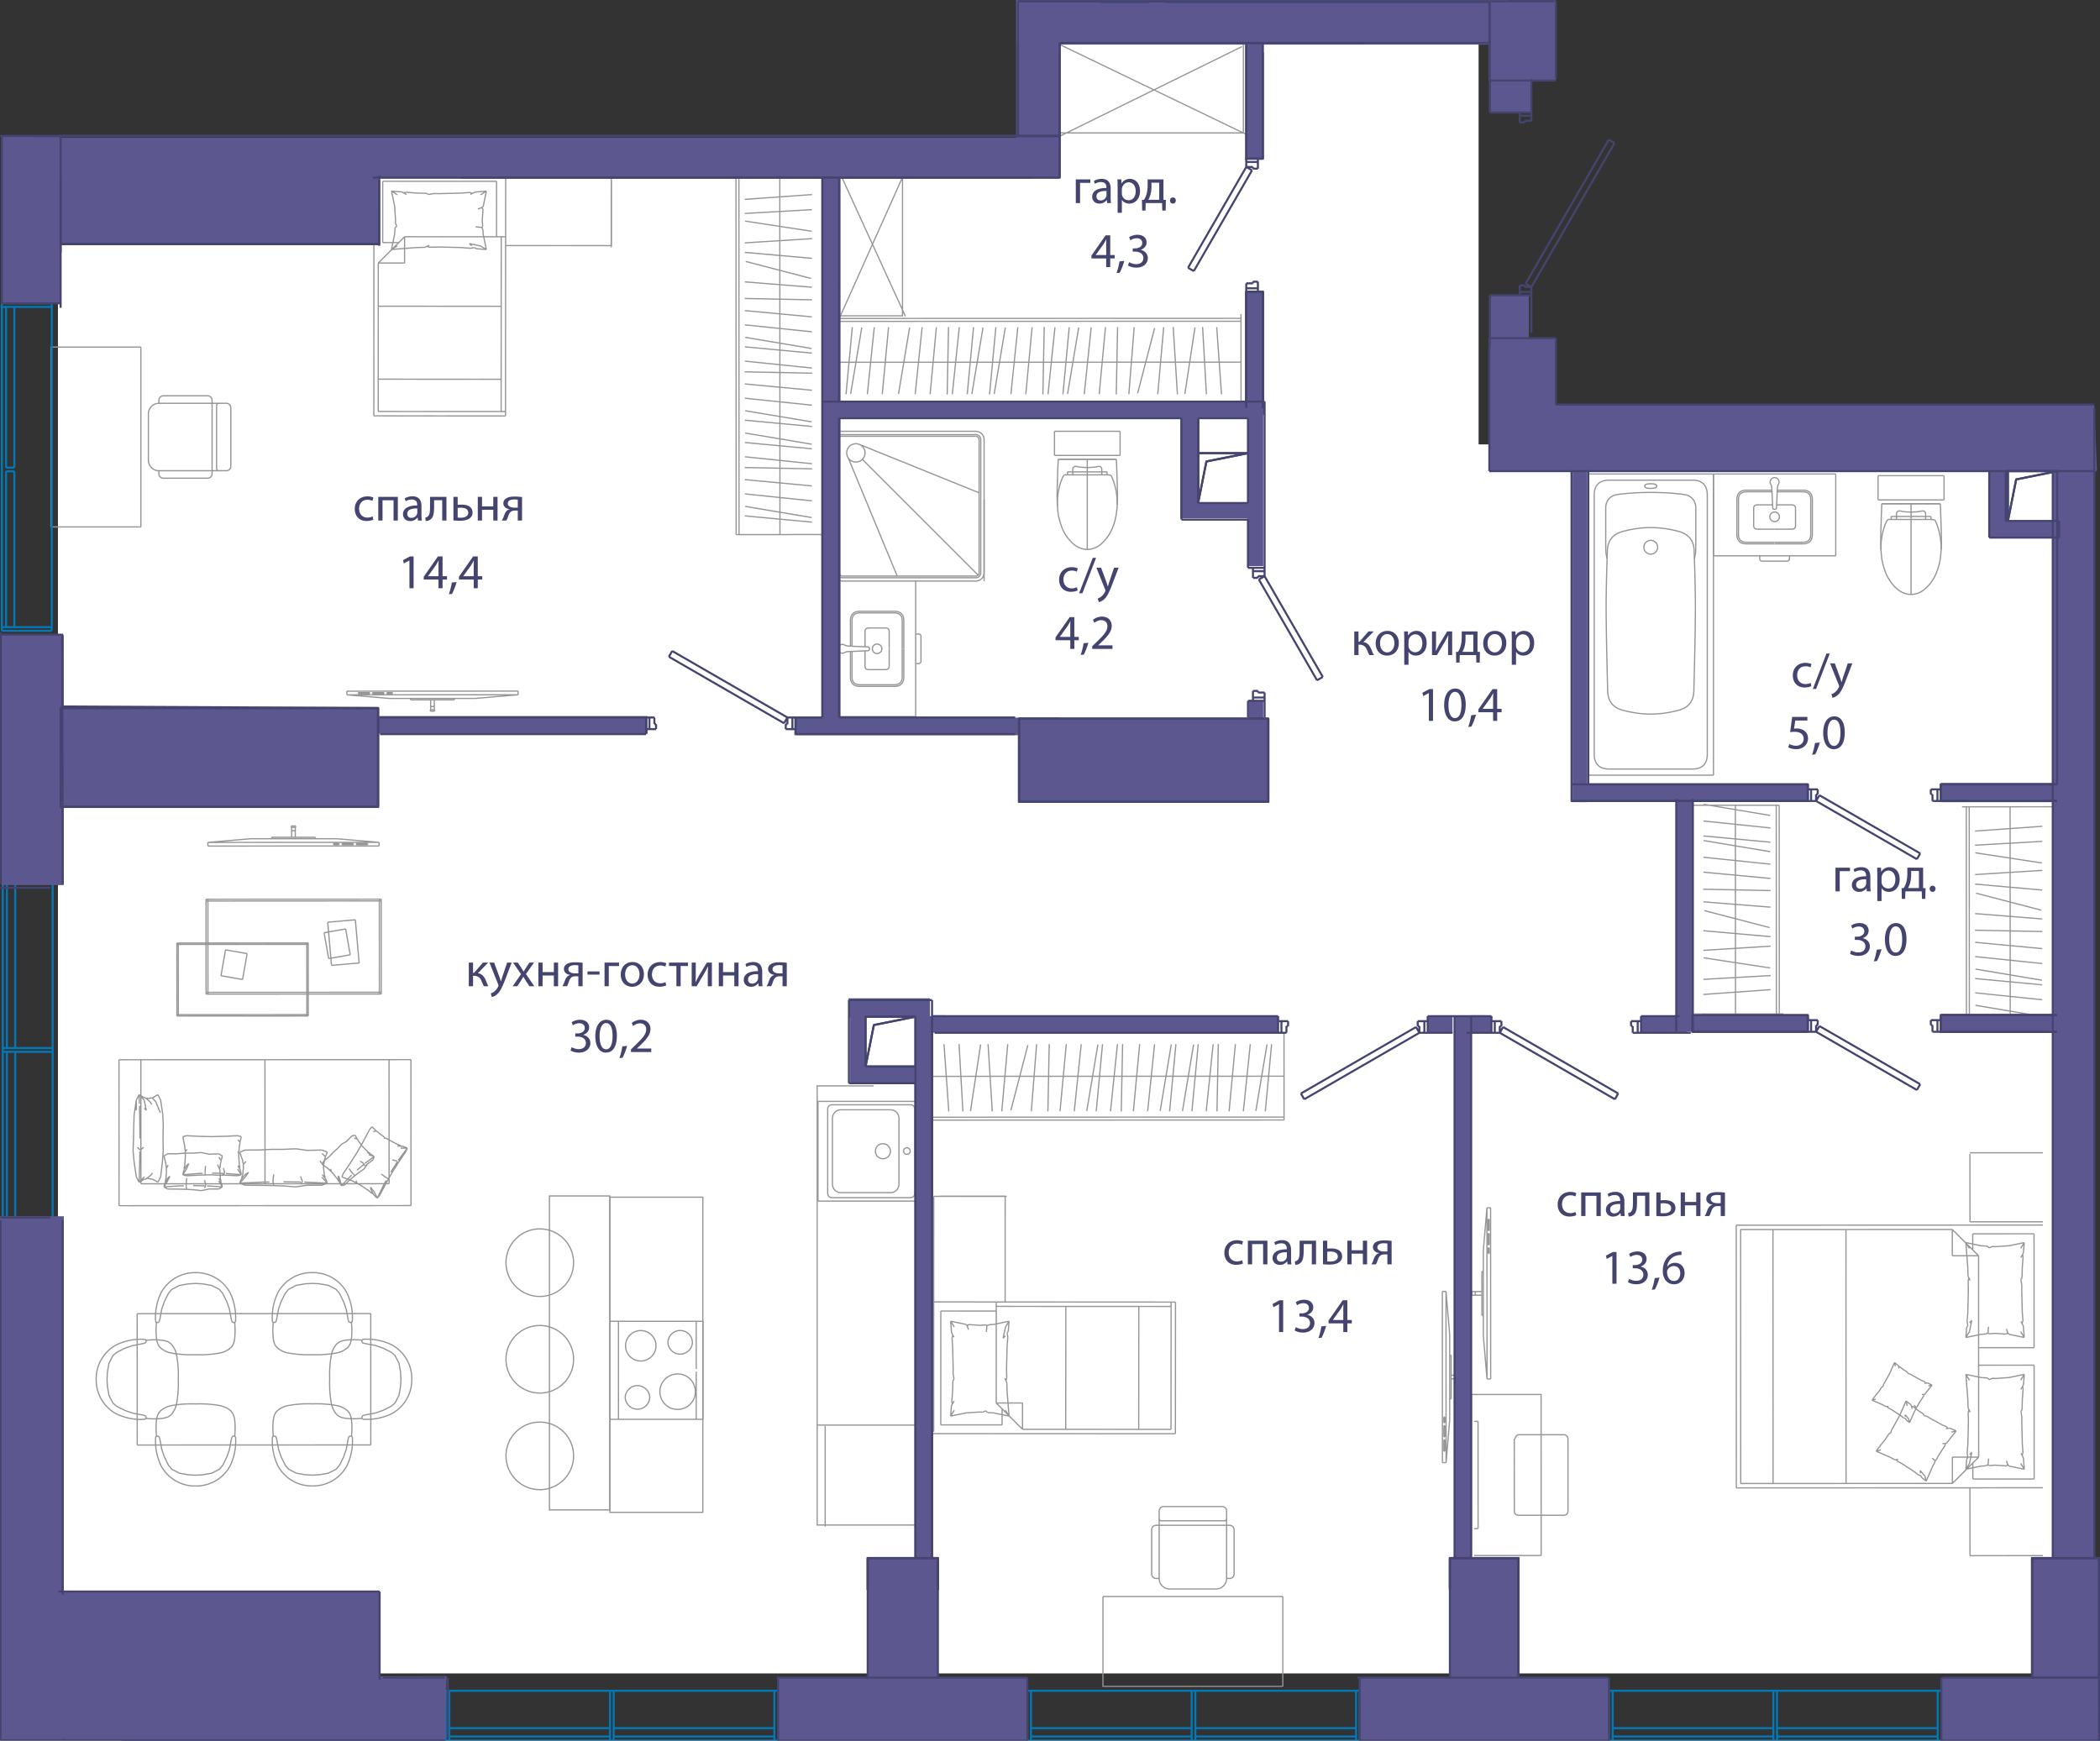 <svg version="1.1" xmlns="http://www.w3.org/2000/svg" xmlns:xlink="http://www.w3.org/1999/xlink" viewBox="0.08 0 257.594 213.55"><rect x="0.08" y="0" width="257.594" height="213.55" fill="#333333" stroke="none"/><path fill="#FFF" d="M181.45 54.522V4.435h-52.696V21.13H7.189v184.174h246.26V54.522z"></path><path fill="none" stroke="#969595" stroke-width=".15" stroke-miterlimit="10" d="M143.963.213h36.956M143.963 0v.213m94.581 58.144h-4.046m4.046 2.977v-2.977m0 2.977h-4.046m-4.048-2.977h4.048m-4.048 2.977v-2.977m0 2.977h4.048m3.691 6.069c.057-.983.023-1.906-.006-2.83-.028-.924-.052-1.849-.102-2.772m0-.001h-7.167m0 0c-.05.924-.073 1.849-.102 2.773-.029.924-.063 1.847 0 2.915m7.372.126c-.087.864-.12 1.058-.159 1.25a7.657 7.657 0 0 1-.388 1.33m0 0a5.194 5.194 0 0 1-1.418 2.049"></path><path fill="none" stroke="#969595" stroke-width=".15" stroke-miterlimit="10" d="M236.22 72.243c-1.037.915-2.41.915-3.445 0m0 0a5.194 5.194 0 0 1-1.419-2.049m0 0a9.18 9.18 0 0 1-.46-1.716m.001 0c-.087-.864-.095-1.1-.093-1.334.004-.374.032-.746.093-1.145a7.882 7.882 0 0 1 .517-1.87 1.08 1.08 0 0 1 .266-.397m0 0h.377m0 0h.651m0 0h3.577m0 0h.652m0 0c.125 0 .25 0 .496.075m0 0c.04.08.077.162.113.244.282.64.455 1.33.555 2.025a8.3 8.3 0 0 1 .083 1.538m-1.247-4.254v.372m-.652-.372h.652m-.652.372v-.371m.652.371h-.652m-4.228-.372v.372m.651-.372h-.65m.65.372v-.371m-.651.371h.651m1.789-.906c-.163 0-.325-.01-.487-.02-.226-.015-.453-.029-.672-.078-.064-.014-.127-.031-.194-.04a.439.439 0 0 0-.24.03.351.351 0 0 0-.196.341v.302m3.577-.001v-.301a.351.351 0 0 0-.196-.34.439.439 0 0 0-.24-.03c-.066.008-.13.025-.194.04-.219.048-.446.062-.671.076-.163.01-.325.02-.487.02m0 .535h1.788m-3.577 0h1.789m-3.583-1.56h7.167m-3.583 4.643v.051m0-3.632v3.58m0-3.632v.052m0 0v-.051m0 .805v-.754m0 10.086v-.442m0 .296v.146m0-8.668v8.522m0-8.871v-.403m0 9.122v-8.718m0 8.914v-.195m0 .145v.05m0-7.721v7.671m0-8.185v.514m0-.845v.331m0-1.059v.728m0-1.62v-.11m0 1.94v-1.83m0 1.939v-.11m0-1.408v1.518m0-1.939v.421m0-.531v.11m0-.86v10.89m0 0v.203m0 0v-5.289m0 0v-5.605m0 .001v-.2m0 3.551v2.007m-37.283 1.144c-.172-.555-.172-1.008-.172-2.17v-4.02m0 0c0-.87.572-1.524 1.433-1.641m0-.001a30.506 30.506 0 0 1 4.093-.255m0 0c1.475 0 2.839.086 4.093.256m0-.001c.861.118 1.433.773 1.433 1.642"></path><path fill="none" stroke="#969595" stroke-width=".15" stroke-miterlimit="10" d="M208.095 62.312v4.02c0 1.162 0 1.615-.172 2.17m-5.354 19.108a13.23 13.23 0 0 0 3.452-.483m-.001 0c1.178-.319 1.789-1.087 1.832-2.307m0 0c.127-4.794.19-8.26.19-10.399"></path><path fill="none" stroke="#969595" stroke-width=".15" stroke-miterlimit="10" d="M208.043 74.421c0-1.706-.05-3.993-.152-6.86m-.001.001c-.043-1.245-.667-2.03-1.87-2.355m0 0a13.206 13.206 0 0 0-3.451-.483m0 0c-1.112 0-2.263.161-3.452.483m0 0c-1.203.325-1.826 1.11-1.87 2.355m0 0c-.101 2.866-.152 5.153-.152 6.86"></path><path fill="none" stroke="#969595" stroke-width=".15" stroke-miterlimit="10" d="M197.095 74.421c0 2.138.063 5.605.19 10.4m.001-.001c.043 1.22.653 1.988 1.83 2.307m.001 0c1.19.321 2.34.482 3.452.482m-.845-20.471a.845.845 0 1 1 1.69 0 .845.845 0 0 1-1.69 0zm-4.242 27.212c-1.232 0-1.848-.615-1.848-1.848m0 0V60.755m0 0c0-1.232.616-1.848 1.848-1.848m0 0h10.174m0 0c1.232 0 1.848.616 1.848 1.848m0 0v31.747m0 0c0 1.233-.616 1.849-1.848 1.849m0-.001h-10.174m12.778.756h-15.382m15.382-36.955v36.955m-15.382-36.955h15.382m-15.382 36.955V58.151m6.949 1.484c0 .189.247.283.742.283m0 0c.494 0 .742-.094.742-.283m-.001 0c0-.19-.247-.284-.741-.284m0 0c-.495 0-.742.095-.742.284m7.008-1.484h-6.267m.001 0h-6.266m9.703 0h-1.346m-5.529 0h1.347m-5.6 0h.212m0 0h14.957m0 0h.213m0 0h-15.382m22.882 8.571h3.454m0 0c.782 0 1.173-.391 1.173-1.174m0 0v-4.236m0 0c0-.782-.39-1.173-1.173-1.173m0 0h-3.125m-.329 6.387h3.454"></path><path fill="none" stroke="#969595" stroke-width=".15" stroke-miterlimit="10" d="M221.214 66.526c.652 0 .978-.326.978-.978m0 0v-4.236m0 0c0-.652-.326-.978-.978-.978m0 0h-3.133m-.321 4.588h2.116m0 0c.3 0 .45-.15.45-.45m.001 0v-2.083m0 .001c0-.3-.15-.45-.45-.45m-.001 0h-1.865m-.251 4.782h-3.454m0 0c-.783 0-1.174-.391-1.174-1.174m0 0v-4.236m0 0c0-.782.391-1.173 1.174-1.173m0 0h3.124m-.134-.713c.074.122.116.288.125.5m0 0 .102 2.325m0-.001c0 .159.079.238.237.238m0 0c.158 0 .237-.08.237-.237m0-.001.102-2.324m0 0c.009-.212.05-.378.125-.5m0 0a.508.508 0 0 0 .008-.547m0 0a.508.508 0 0 0-.472-.276m0 0a.508.508 0 0 0-.473.276m0 0a.508.508 0 0 0 .01.547m.463 7.1h-3.454"></path><path fill="none" stroke="#969595" stroke-width=".15" stroke-miterlimit="10" d="M214.306 66.526c-.652 0-.978-.326-.978-.978m0 0v-4.236m0 0c0-.652.326-.978.978-.978m0 0h3.133m-.266 3.096a.587.587 0 1 1 1.173 0 .587.587 0 0 1-1.173 0zm.587 1.492h-2.117m0 0c-.3 0-.45-.15-.45-.45m0 0v-2.083m0 .001c0-.3.15-.45.45-.45m0 0h1.866m2.076 6.579c0 .214-.107.321-.322.321m0 0h-3.007m0 0c-.214 0-.321-.107-.321-.321m0 0v-.33m0-.001h3.65m0 0v.33m5.675-.33V58.151m-15 10.037h15m-15-10.037v10.037m15-10.037h-15m45.012 16.58c0-.211.092-.368.276-.472M137.475 52.915h-4.024m4.024 2.96v-2.96m0 2.96h-4.024m-4.025-2.96h4.025m-4.025 2.96v-2.96m0 2.96h4.025m3.67 6.036c.057-.977.024-1.895-.005-2.814-.028-.919-.052-1.839-.101-2.757m0 0h-7.128m0 0c-.05.918-.073 1.838-.102 2.757-.028.919-.062 1.837 0 2.899m7.332.125c-.087.86-.12 1.053-.158 1.244a7.591 7.591 0 0 1-.386 1.322m0 0a5.165 5.165 0 0 1-1.41 2.038m0 0c-1.03.91-2.395.91-3.426 0m0 0a5.165 5.165 0 0 1-1.41-2.038m0 0a9.13 9.13 0 0 1-.457-1.706"></path><path fill="none" stroke="#969595" stroke-width=".15" stroke-miterlimit="10" d="M129.87 62.98c-.087-.859-.094-1.093-.092-1.326.003-.372.031-.742.092-1.139a7.839 7.839 0 0 1 .514-1.86c.052-.121.107-.24.265-.394m0-.001h.375m0 0h.647m0 0h3.558m0 0h.647m0 0c.125 0 .25 0 .494.075m0 0c.04.08.077.161.113.243a7.79 7.79 0 0 1 .552 2.014c.066.459.102.92.082 1.53m-1.241-4.231v.37m-.647-.37h.647m-.647.369v-.369m.647.369h-.647m-4.205-.369v.37m.647-.37h-.647m.647.369v-.369m-.647.369h.647m1.779-.9c-.162 0-.323-.01-.485-.02-.224-.015-.45-.029-.667-.078-.064-.014-.127-.031-.193-.039a.436.436 0 0 0-.238.03.35.35 0 0 0-.196.338v.3m3.558 0v-.3a.35.35 0 0 0-.195-.339.436.436 0 0 0-.239-.029c-.066.008-.129.025-.193.04a4.364 4.364 0 0 1-.668.076c-.161.01-.322.02-.484.02m0 .532h1.779m-3.558 0h1.779m-3.563-1.551h7.128m-3.565 4.617v.05m0-3.612v3.562m0-3.612v.05m0 0v-.05m0 .801v-.75m0 10.03v-.44m0 .294v.146m0-8.62v8.475m0-8.822v-.4m0 9.071v-8.67m0 8.864v-.194m0 .145v.05m0-7.679v7.629m0-8.14v.511m0-.84v.33m0-1.055v.725m0-1.612v-.109m0 1.929v-1.82m0 1.929v-.109m0-1.401v1.51m0-1.929v.42m0-.529v.11m0-.855v10.83m0 0v.202m0 0V62.11m0 .001v-5.573m0 0v-.198m0 3.531v1.996m-27.963-7.347 14.693 5.936m-16.045-4.263 6 14.484m-4.274-14.32 14.2 14.2m-17.642-17.642v1.102m0 0v.324m0 0v-.324m0 0v-1.102m0 .259v6.57m0-.001v.735m0-7.304v6.57m0-.001v1.166m0-7.735v-.259m0 0v.26m0 7.799v-.56m0 0v.56m0-2.933v2.249m0 .412v-2.661m0 5.323v-2.662m0 .414v2.248m0-3.074v.826m0-.414v-2.655m0 5.311v-2.656m0-7.009v-.778m0 0v.778m0 1.102v-.324m0-.001v.325m0 0v13.059m0 0v.324m0 0v-.324m0 0v-13.06m0 15.717v.778m0-17.596v16.818m0-17.596v.778m0 17.597V52.914m0 18.376V52.914m0 18.376V52.914m2.647 3.773a1.124 1.124 0 1 1 0-2.249 1.124 1.124 0 0 1 0 2.249zm14.706 14.194a.612.612 0 0 0 .613-.612m0-16.333v16.333m0-16.333a.612.612 0 0 0-.613-.613m-16.945 0h16.945m-16.945 16.946V53.323m0 16.946c0 .338.274.612.613.612m16.332 0H103.44m-.409-17.353h16.741"></path><path fill="none" stroke="#969595" stroke-width=".15" stroke-miterlimit="10" d="M120.18 53.936a.408.408 0 0 0-.408-.408m.408.408v16.333m-.408.408a.408.408 0 0 0 .408-.408m-.408.408H103.44m-.409-.408c0 .225.183.408.409.408m-.409-.408V53.528m-.612 16.741c0 .563.457 1.02 1.02 1.02m16.333.001a1.02 1.02 0 0 0 1.02-1.021m.001-16.333a1.02 1.02 0 0 0-1.02-1.02m-.001 18.374H103.44m17.353-17.354v16.333m-18.374-17.354h17.353m-17.353 17.354V52.915m8.524 26.685v-3.434m0 0c0-.779-.39-1.168-1.167-1.168m0 0h-4.213m0 0c-.778 0-1.167.39-1.167 1.168m0 0v3.107m6.352.327v-3.434"></path><path fill="none" stroke="#969595" stroke-width=".15" stroke-miterlimit="10" d="M110.748 76.166c0-.649-.324-.973-.972-.973m0 0h-4.213m0 0c-.649 0-.973.324-.973.973m0 0v3.115m4.562.319v-2.104m0 0c0-.299-.149-.448-.447-.448m0 0h-2.071m0 0c-.299 0-.448.15-.448.448m0 0v1.855m4.757.249v3.436m0 0c0 .778-.39 1.167-1.167 1.167m0 0h-4.213m0 0c-.778 0-1.167-.39-1.167-1.167m0 0v-3.108m-.709.134c.12-.074.286-.115.497-.124m0 0 2.312-.101m0 0c.157 0 .236-.079.236-.236m0-.001c0-.157-.079-.235-.236-.235m0 0-2.312-.101m0 0c-.21-.01-.376-.05-.497-.125m0 .001a.505.505 0 0 0-.544-.01m0 0a.505.505 0 0 0-.275.47m0 0c0 .21.091.367.275.47m0 0c.183.104.364.1.544-.008m7.061-.462v3.436"></path><path fill="none" stroke="#969595" stroke-width=".15" stroke-miterlimit="10" d="M110.748 83.036c0 .648-.324.972-.972.972m0 0h-4.213m0 0c-.649 0-.973-.324-.973-.972m0 0V79.92m2.496-.32a.583.583 0 1 1 1.167 0 .583.583 0 0 1-1.167 0zm2.066 0v2.106m0 0c0 .298-.149.447-.447.447m0 0h-2.071m0 0c-.299 0-.448-.149-.448-.447m0 0V79.85m6.544-2.064c.213 0 .32.106.32.32m0-.001v2.99m0 .001c0 .213-.107.32-.32.32m0 0h-.329m0 0v-3.63m0 0h.328m8.064-16.479v9.982m-8.392 16.623V71.289m-9.982 16.623h9.982m-9.982-16.622v16.622m8.366-49.166h-7.883V21.739h7.883zm.36.066-7.75-16.945m7.489-.345L103.058 39m26.869-22.69V5.01h22.668v11.3zm-.087.516 22.584-11.11m.46 10.736L129.59 5.232m113.194 160.11-.005-11.282m6.81 11.279-6.805.003m6.799-13.97.006 13.967m-7.527-13.964 7.52-.003m-7.519 1.972-.001-1.97m.718 2.686-.717-.716m.727 25.428-.005-11.282m-.711 11.998.716-.716m-.715 2.686-.001-1.97m7.521 1.967-7.52.003m7.515-13.971.005 13.968m-6.81-13.965 6.804-.003m-35.992-1.059-.007-15.578m0 0 25.965-.011m0 0 3.224 3.221m.001 0 .004 12.356m-3.229-15.577.001 3.223m3.224-.002-3.224.002m3.228 12.354.006 12.356m0 0-3.222 3.224m0 0-25.965.011m0 0-.006-15.579m25.971 15.568-.002-3.223m3.224-.001-3.224.001m-26.5 3.772-.013-32.232m0 0 37.603-.016m.014 32.232-37.604.016m28.651-.013.006 8.326m0 0 8.953-.004m-8.959-49.278.006 8.325m0 0 8.953-.004m-.006 32.632-8.953.003m-7.837-10.649.616.484m-.465.118-.151-.602m2.624 1.912.291.19m-1.426-.933.649.425m-3.711 1.638.815-1.497m0 0 .758-1.735m2.915 2.103 1.498.814m.955.417.78.341m0 0-.602.152m-1.133-.91.57.25m1.165.508-1.17 1.49m-6.357 2.046-.562-.305m.001 0-1.735-.758m0 0 .602-.152m1.314-2.479.186-.285m-2.102 2.916 1.169-1.489m0 0 .43-.658m4.549 5.822-.594-.466m.442-.136.152.602m-.954-.749-.535-.42m0 0-1.427-.934m3.935-.112-.261.48m-.001 0-.757 1.735m2.347-4.416-.775 1.183m.934-1.426-.195.065m-1.449 1.899-.125-.117m.125.117.24.187m.001 0-.084.293m-1.171 1.613-.579-.682m-2.185-.819-.602-.327m.087-.22-.42.038m3.12 1.328.022.329m.059.29-.304-.084m-2.564-1.681-.157-.198m3.081 2.162-.056-.199m-3.696-5.245.114-.396m-.316.484.202-.088m6.969-.548.272-.03m-.468.072.196-.042m-.113-.198.113.198m-2.916-1.586.444.133m-.486-.318.041.185m-1.3-1.089.61.479m-.873-.685.055.162m0 0 .088.303m-.088-.303.208.044m3.941 4.717-.036-.178m-1.101 2.026.362-.665m-.469.725.107-.06m.791-2.031.31.005m-4.784-5.229.616.484m-.465.118-.151-.602m2.624 1.912.291.19m-1.426-.933.649.425m-3.711 1.638.815-1.497m0 0 .758-1.735m2.915 2.103 1.498.814m.955.417.78.341m0 0-.602.152m-1.133-.91.57.25m1.165.508-1.17 1.49m-6.357 2.046-.562-.305m.001 0-1.735-.758m0 0 .602-.152m1.314-2.479.186-.285m-2.102 2.916 1.169-1.489m0 0 .43-.658m4.549 5.822-.594-.466m.442-.136.152.602m-.954-.749-.535-.42m0 0-1.427-.934m3.935-.112-.261.48m-.001 0-.757 1.735m2.347-4.416-.775 1.183m.934-1.426-.195.065m-1.449 1.899-.125-.117m.125.117.24.187m.001 0-.084.293m-1.171 1.613-.579-.682m-2.185-.819-.602-.327m.087-.22-.42.038m3.12 1.328.022.329m.059.29-.304-.084m-2.564-1.681-.157-.198m3.081 2.162-.056-.199m-3.696-5.245.114-.396m-.316.484.202-.088m6.969-.548.272-.03m-.468.072.196-.042m-.113-.198.113.198m-2.916-1.586.444.133m-.486-.318.041.185m-1.3-1.089.61.479m-.873-.685.055.162m0 0 .088.303m-.088-.303.208.044m3.941 4.717-.036-.178m-1.101 2.026.362-.665m-.469.725.107-.06m.791-2.031.31.005m-6.205-9.945.462.363m-.349.089-.113-.452m1.968 1.434.218.143m-1.07-.7.487.319m-2.782 1.229.61-1.124m0 0 .569-1.3m2.186 1.576 1.124.611m.716.313.585.256m0 0-.452.113m-.849-.682.427.187m.874.382-.877 1.116m-4.768 1.536-.422-.23m0 .001-1.3-.569m-.001 0 .452-.113m.986-1.86.14-.213m-1.578 2.186.877-1.116m.001 0 .322-.494m3.411 4.367-.445-.35m.332-.102.113.452m-.715-.562-.401-.315m0 0-1.07-.7m2.951-.085-.196.36m0 .001-.569 1.3m1.761-3.312-.581.888m.7-1.07-.146.05m-1.087 1.423-.093-.087m.093.087.18.14m0 .001-.062.22m-.878 1.209-.434-.511m-1.639-.614-.452-.246m.065-.165-.315.029m2.341.996.015.246m.045.218-.228-.063m-1.923-1.261-.117-.148m2.31 1.621-.042-.149m-2.771-3.934.085-.297m-.238.363.153-.066m5.225-.411.205-.023m-.351.054.147-.031m-.085-.149.085.149m-2.188-1.19.334.1m-.365-.238.031.138m-.975-.816.457.36m-.655-.515.042.122m0 0 .066.227m-.066-.227.156.033m2.956 3.537-.027-.133m-.826 1.52.272-.499m-.353.544.081-.045m.593-1.524.233.004m-3.588-3.922.462.363m-.349.089-.113-.452m1.968 1.434.218.143m-1.07-.7.487.319m-2.782 1.229.61-1.124m0 0 .569-1.3m2.186 1.576 1.124.611m.716.313.585.256m0 0-.452.113m-.849-.682.427.187m.874.382-.877 1.116m-4.768 1.536-.422-.23m0 .001-1.3-.569m-.001 0 .452-.113m.986-1.86.14-.213m-1.578 2.186.877-1.116m.001 0 .322-.494m3.411 4.367-.445-.35m.332-.102.113.452m-.715-.562-.401-.315m0 0-1.07-.7m2.951-.085-.196.36m0 .001-.569 1.3m1.761-3.312-.581.888m.7-1.07-.146.05m-1.087 1.423-.093-.087m.093.087.18.14m0 .001-.062.22m-.878 1.209-.434-.511m-1.639-.614-.452-.246m.065-.165-.315.029m2.341.996.015.246m.045.218-.228-.063m-1.923-1.261-.117-.148m2.31 1.621-.042-.149m-2.771-3.934.085-.297m-.238.363.153-.066m5.225-.411.205-.023m-.351.054.147-.031m-.085-.149.085.149m-2.188-1.19.334.1m-.365-.238.031.138m-.975-.816.457.36m-.655-.515.042.122m0 0 .066.227m-.066-.227.156.033m2.956 3.537-.027-.133m-.826 1.52.272-.499m-.353.544.081-.045m.593-1.524.233.004m12.334-2.471-.099 1.263m-.34-.55.439-.713m-.293 5.254-.014.566m.069-2.768-.031 1.26m-3.312-3.808 1.703-.114m0 0 1.878-.39m-.307 5.82.071 2.768m.133 1.68.108 1.371m0 0-.44-.713m.199-2.338.08 1.003m.161 2.048-1.878-.388m-5.022-7.159-.027-1.038m.001 0-.242-3.051m0 0 .44.713m2.802-.234.34.022m-3.582-.501 1.878.388m0 .001.786.051m-2.659 11.199.095-1.217m.344.504-.439.713m.153-1.955.085-1.096m0 0 .069-2.769m2.117 5.394-.546.036m-.001 0-1.877.39m4.995-.41-1.414-.093m1.704.113-.156-.217m-2.374-.438.037-.272m-.037.272-.037.492m0 0-.294.127m-1.985-.287.288-1.376m-.42-3.731-.029-1.112m.233-.063-.248-.554m.464 5.46-.271.304m-.219.325-.084-.495m.125-4.977.09-.384m-.273 6.099.142-.244m2.602-9.528.398-.172m-.578-.038.18.21m4.05 9.261.166.354m-.302-.591.136.237m.112-.323-.112.323m-.137-5.391.113.731m.024-.942-.137.211m.265-2.721-.097 1.25m.139-1.79-.11.213m0 0-.215.376m.215-.376.068.327m-2.022 9.43.134-.197m-2.304.154.756-.05m-.863-.05.107.1m2.149-.591.155.437m2.029-11.035-.099 1.263m-.34-.55.439-.713m-.293 5.254-.014.566m.069-2.768-.031 1.26m-3.312-3.808 1.703-.114m0 0 1.878-.39m-.307 5.82.071 2.768m.133 1.68.108 1.371m0 0-.44-.713m.199-2.338.08 1.003m.161 2.048-1.878-.388m-5.022-7.159-.027-1.038m.001 0-.242-3.051m0 0 .44.713m2.802-.234.34.022m-3.582-.501 1.878.388m0 .001.786.051m-2.659 11.199.095-1.217m.344.504-.439.713m.153-1.955.085-1.096m0 0 .069-2.769m2.117 5.394-.546.036m-.001 0-1.877.39m4.995-.41-1.414-.093m1.704.113-.156-.217m-2.374-.438.037-.272m-.037.272-.037.492m0 0-.294.127m-1.985-.287.288-1.376m-.42-3.731-.029-1.112m.233-.063-.248-.554m.464 5.46-.271.304m-.219.325-.084-.495m.125-4.977.09-.384m-.273 6.099.142-.244m2.602-9.528.398-.172m-.578-.038.18.21m4.05 9.261.166.354m-.302-.591.136.237m.112-.323-.112.323m-.137-5.391.113.731m.024-.942-.137.211m.265-2.721-.097 1.25m.139-1.79-.11.213m0 0-.215.376m.215-.376.068.327m-2.022 9.43.134-.197m-2.304.154.756-.05m-.863-.05.107.1m2.149-.591.155.437m2.022-27.203-.099 1.262m-.34-.549.44-.714m-.294 5.255-.013.565m.068-2.769-.031 1.26m-3.312-3.807 1.703-.114m0 .001 1.878-.39m-.306 5.82.07 2.767m.132 1.68.109 1.372m0 0-.44-.714m.199-2.338.08 1.003m.161 2.049-1.878-.389m-5.022-7.158-.027-1.038m0 0-.24-3.052m-.001 0 .44.713m2.803-.235.339.023m-3.582-.501 1.878.388m.001 0 .785.052m-2.659 11.2.095-1.217m.344.503-.439.714m.153-1.955.085-1.097m0 0 .069-2.768m2.117 5.393-.546.037m0 0-1.878.39m4.995-.411-1.413-.093m1.703.112-.156-.216m-2.374-.437.037-.272m-.037.272-.037.49m0 .001-.294.127m-1.985-.287.288-1.376m-.42-3.73-.029-1.112m.234-.064-.25-.554m.465 5.46-.271.304m-.219.324-.084-.493m.125-4.977.09-.384m-.273 6.099.142-.244m2.602-9.529.399-.172m-.579-.038.18.21m4.05 9.261.166.354m-.302-.591.136.237m.112-.323-.112.323m-.137-5.39.113.73m.024-.943-.137.213m.265-2.722-.097 1.25m.139-1.789-.11.213m0 0-.215.375m.215-.375.068.326m-2.022 9.43.134-.197m-2.304.154.757-.05m-.864-.05.107.1m2.149-.591.155.437m2.029-11.034-.099 1.262m-.34-.549.44-.714m-.294 5.255-.013.565m.068-2.769-.031 1.26m-3.312-3.807 1.703-.114m0 .001 1.878-.39m-.306 5.82.07 2.767m.132 1.68.109 1.372m0 0-.44-.714m.199-2.338.08 1.003m.161 2.049-1.878-.389m-5.022-7.158-.027-1.038m0 0-.24-3.052m-.001 0 .44.713m2.803-.235.339.023m-3.582-.501 1.878.388m.001 0 .785.052m-2.659 11.2.095-1.217m.344.503-.439.714m.153-1.955.085-1.097m0 0 .069-2.768m2.117 5.393-.546.037m0 0-1.878.39m4.995-.411-1.413-.093m1.703.112-.156-.216m-2.374-.437.037-.272m-.037.272-.037.49m0 .001-.294.127m-1.985-.287.288-1.376m-.42-3.73-.029-1.112m.234-.064-.25-.554m.465 5.46-.271.304m-.219.324-.084-.493m.125-4.977.09-.384m-.273 6.099.142-.244m2.602-9.529.399-.172m-.579-.038.18.21m4.05 9.261.166.354m-.302-.591.136.237m.112-.323-.112.323m-.137-5.39.113.73m.024-.943-.137.213m.265-2.722-.097 1.25m.139-1.789-.11.213m0 0-.215.375m.215-.375.068.326m-2.022 9.43.134-.197m-2.304.154.757-.05m-.864-.05.107.1m2.149-.591.155.437m4.311-22.057-8.953.004m-15.183 40.571-.013-31.158m0 0-8.953.004m0 0 .013 31.158m0 0 8.954-.004m-40.201-5.977 5.597-.002m.493.494.004 8.888m-.494.495-5.596.002m-.494-.494-.004-8.889m6.584-.002a.494.494 0 0 0-.493-.494m.003 9.877a.494.494 0 0 0 .494-.495m-6.584.003c0 .273.222.494.494.494m-.004-9.877c-.193.035-.378.272-.412.53m3.217 14.284-8.23.003"></path><path fill="none" stroke="#969595" stroke-width=".15" stroke-miterlimit="10" d="m189.125 190.839-.009-19.753h-8.547v19.756m.318-16.46h.494m.006 13.168h-.494m.488-13.169.006 13.169m-.006-13.169.006 13.169m0 0h-.494m-.006-13.168h.494M55.814 85.687l-5.372.002m0 .001v.178m0 0 5.372-.002m0 0v-.179m-2.462.18h-.448m0 0v1.21m.001-.001h.447m0 0v-1.209m.045 1.209h-.537m0 0v.18m0-.001h.537m0 0v-.18m10.233-2.287-21.005.01m0-.001v.448m0 0 5.252.445m0 0 10.502-.004m.001 0 5.25-.45m0 0v-.448m-19.605.188h1.4m.001-.001v.112m0 0h-1.4m-.001.001v-.112m1.751-.001h1.4m0-.001v.112m0 0-1.4.001m0 0v-.112m1.75-.001h.7m0 0v.112m0 0h-.7m0 0v-.112m16.104.262-21.005.009m10.279 1.227a.224.224 0 0 0 .448 0m32.959 87.658v-12.027m0 0H75.943m0 0v12.027m0 0h10.368m-.829-12.027H74.906m10.576 0v5.848m0 .332v5.847m0 0H74.906m4.874-2.706a1.504 1.504 0 0 1-3.007 0 1.505 1.505 0 0 1 3.006 0m5.599-.684a2.177 2.177 0 1 1-4.354 0 2.177 2.177 0 0 1 4.354 0m-4.831-5.63c0 1.027-.84 1.866-1.867 1.866a1.865 1.865 0 0 1-1.866-1.866 1.865 1.865 0 1 1 3.733 0m4.468-.425a1.504 1.504 0 0 1-3.006 0 1.504 1.504 0 0 1 3.006 0m-3.888 9.445h-6.22m-.001-12.027h6.221"></path><path fill="none" stroke="#969595" stroke-width=".15" stroke-miterlimit="10" d="M74.885 146.876h11.408v38.666H74.885zm25.531-11.755h12.236m0 0h-12.236m12.236 0h-12.236m0 0h12.236m-12.236 12.236h12.236m0-12.236h-12.236m0 0v12.236m8.889-6.117a.921.921 0 1 0-1.843 0 .921.921 0 0 0 1.843 0zm2.419 0a.404.404 0 1 0-.807 0 .404.404 0 0 0 .807 0zm.049 5.697h-9.647m10.165-.518a.518.518 0 0 1-.518.518m.518-10.877v10.359m-.518-10.877c.286 0 .518.231.518.517m-10.165-.517h9.647m-10.165.518c0-.287.232-.518.518-.518m-.518 10.877v-10.36m.518 10.878a.518.518 0 0 1-.518-.518m7.705-.097h-6.086m7.122-1.036c0 .572-.464 1.036-1.036 1.036m1.036-9.129v8.093m-1.036-9.129c.572 0 1.036.463 1.036 1.036m-7.122-1.036h6.086m-7.123 1.036c0-.573.465-1.036 1.037-1.036m-1.037 9.129v-8.093m1.037 9.129a1.036 1.036 0 0 1-1.036-1.036"></path><path fill="none" stroke="#969595" stroke-width=".15" stroke-miterlimit="10" d="M112.843 187.098H100.32v-53.876h6.915m-6.915 41.615h12.523m-11.543.13v12.326m-33.822-40.566h7.407v38.519h-7.407z"></path><circle fill="none" stroke="#969595" stroke-width=".15" stroke-miterlimit="10" cx="66.293" cy="154.913" r="4.148"></circle><circle fill="none" stroke="#969595" stroke-width=".15" stroke-miterlimit="10" cx="66.293" cy="166.764" r="4.148"></circle><circle fill="none" stroke="#969595" stroke-width=".15" stroke-miterlimit="10" cx="66.293" cy="178.616" r="4.148"></circle><path fill="none" stroke="#969595" stroke-width=".15" stroke-miterlimit="10" d="M19.265 176.224a.438.438 0 0 0 .016-.01m-.016.01a.488.488 0 0 0-.02.012m.001 0a.11.11 0 0 0-.027.023m0 .001a.233.233 0 0 0-.041.084m0 0a.47.47 0 0 0-.013.107m0 0a6.964 6.964 0 0 0 .707 3.446m0 0a4.726 4.726 0 0 0 4.205 2.414m0 0h.001m0 0a4.726 4.726 0 0 0 4.202-2.417m0 0a6.964 6.964 0 0 0 .705-3.447m0 0a.474.474 0 0 0-.013-.107m0 0a.234.234 0 0 0-.041-.085m-.001 0a.113.113 0 0 0-.026-.023m0 0a.506.506 0 0 0-.02-.012m-.016-.01.016.01m-.016-.01c.064-.59.071-1.186.021-1.778m.001 0a3.042 3.042 0 0 0-.18-.864m0 0a1.437 1.437 0 0 0-.434-.565m0 0a2.809 2.809 0 0 0-1.195-.548m-.001 0c-.99-.184-2-.255-3.006-.211m0 0h-.002m0 0a13.365 13.365 0 0 0-3.007.214m0 0a2.81 2.81 0 0 0-1.194.549m-.001 0c-.189.15-.338.343-.433.565m0 0a3.05 3.05 0 0 0-.178.865m0 0a9.223 9.223 0 0 0 .022 1.777m.373.206.08.363.19 1.043.326.942.505 1.012.404.476.948.491 1.1.19.869.05m4.419-4.571-.079.363-.19 1.043-.324.942-.505 1.013-.403.477-.948.491-1.1.191-.869.051m4.418-4.571.045-.105.078-.083.12-.042.078.002.052.022m-9.214.21-.044-.106-.078-.082-.12-.042-.078.002-.052.022m14.308.004a.438.438 0 0 0 .017-.01m-.017.01a.49.49 0 0 0-.02.012m0 0a.115.115 0 0 0-.026.023m0 0a.234.234 0 0 0-.041.085m0 0a.474.474 0 0 0-.013.107m0 0a6.963 6.963 0 0 0 .707 3.446m0 0a4.726 4.726 0 0 0 4.205 2.414m0 0h.001m0 0a4.726 4.726 0 0 0 4.203-2.418m0 0a6.963 6.963 0 0 0 .704-3.446m0 0a.481.481 0 0 0-.013-.107m0 0a.236.236 0 0 0-.041-.085m0 .001a.113.113 0 0 0-.027-.025m.001 0a.504.504 0 0 0-.02-.011m-.017-.011.016.01m-.016-.01c.065-.59.072-1.185.022-1.777m0 0a3.05 3.05 0 0 0-.18-.864m.001 0a1.44 1.44 0 0 0-.435-.565m0 0a2.81 2.81 0 0 0-1.195-.548m0 0c-.991-.184-2-.255-3.007-.212m0 0h-.001m0 0a13.364 13.364 0 0 0-3.007.214m-.001 0a2.807 2.807 0 0 0-1.194.55m0-.001c-.19.15-.339.344-.434.566m0 0c-.1.278-.16.57-.178.864m0 0a9.223 9.223 0 0 0 .023 1.777m.373.207.079.363.19 1.043.326.942.506 1.012.403.476.949.49 1.099.19.87.051m4.418-4.571-.078.363-.19 1.043-.325.942-.505 1.013-.403.477-.948.491-1.099.19-.87.052m4.418-4.571.045-.106.078-.082.12-.042.078.002.052.022m-9.213.21-.045-.106-.078-.082-.12-.042-.078.002-.052.022m9.596-13.99a.386.386 0 0 0-.016.01m.016-.01a.489.489 0 0 0 .02-.012m0 0a.108.108 0 0 0 .027-.024m0 0a.235.235 0 0 0 .041-.085m0 0a.481.481 0 0 0 .013-.107m0 0a6.964 6.964 0 0 0-.707-3.446m0 0a4.726 4.726 0 0 0-4.205-2.414m0 0h-.001m-.001 0a4.726 4.726 0 0 0-4.202 2.418m0 0a6.964 6.964 0 0 0-.704 3.446m0 0c0 .036.005.072.013.107m0 0a.24.24 0 0 0 .041.085m0 0c.008.01.017.018.027.024m0 0a.716.716 0 0 0 .02.012m.015.01a.44.44 0 0 0-.015-.01m.015.01a9.208 9.208 0 0 0-.02 1.777m0 .001c.017.294.077.585.179.863m0 0c.095.222.244.416.434.565m0 0c.35.275.759.463 1.195.548m0 0c.991.184 2 .255 3.007.212m0 0h.002m0 0c1.007.042 2.015-.03 3.006-.214m0 0a2.81 2.81 0 0 0 1.195-.55m0 0c.19-.149.339-.343.434-.565m0 .001c.1-.279.16-.57.178-.865m0 0a9.215 9.215 0 0 0-.023-1.777m-.373-.207-.079-.363-.19-1.042-.326-.942-.506-1.012-.403-.477-.948-.49-1.1-.19-.87-.05m-4.418 4.57.078-.363.19-1.043.325-.942.505-1.012.403-.477.948-.492 1.099-.19.87-.052m-4.418 4.571-.045.106-.078.082-.12.043-.078-.002-.052-.022m9.213-.211.045.106.078.082.12.043.078-.002.052-.022m-14.309-.004a.544.544 0 0 0-.016.01m.016-.01a.403.403 0 0 0 .02-.012m0 0a.108.108 0 0 0 .027-.024m0 0a.235.235 0 0 0 .041-.085m0 0a.481.481 0 0 0 .012-.107m0 0a6.964 6.964 0 0 0-.707-3.446m0 0a4.726 4.726 0 0 0-4.204-2.413m0 0h-.002m0 0a4.726 4.726 0 0 0-4.202 2.417m0 0a6.964 6.964 0 0 0-.704 3.447"></path><path fill="none" stroke="#969595" stroke-width=".15" stroke-miterlimit="10" d="M19.159 162c0 .037.004.072.012.107m0 0c.008.031.022.06.042.085m0 0c.007.01.016.018.027.024m0 0a.488.488 0 0 0 .02.012m.015.01-.016-.01m.016.01a9.215 9.215 0 0 0-.02 1.777m-.001 0c.018.295.078.586.18.864m-.001.001c.095.221.245.415.435.564m0 0a2.81 2.81 0 0 0 1.195.549m0 0c.99.183 2 .254 3.007.211m0 0h.001m0 0c1.007.042 2.016-.03 3.007-.214m0 0a2.81 2.81 0 0 0 1.195-.55m0 0c.19-.148.339-.343.433-.565m0 0a3.01 3.01 0 0 0 .179-.864m0 0a9.215 9.215 0 0 0-.023-1.777m-.372-.206-.08-.364-.19-1.042-.326-.942-.506-1.012-.403-.477-.949-.49-1.1-.19-.869-.05m-4.419 4.57.079-.363.19-1.043.325-.942.504-1.012.404-.477.947-.492 1.1-.19.869-.052m-4.418 4.571-.044.106-.078.082-.12.043-.078-.002-.052-.022m9.214-.21.044.105.078.082.12.043.078-.002.052-.022m-10.895 2.183.01.016m-.01-.016a.498.498 0 0 0-.012-.02m0 0a.11.11 0 0 0-.023-.027m0 0a.236.236 0 0 0-.085-.04m0 0a.48.48 0 0 0-.107-.013m0 0a6.964 6.964 0 0 0-3.446.707m0 0a4.726 4.726 0 0 0-2.414 4.204m0 0v.002m0 0a4.726 4.726 0 0 0 2.417 4.202m0 0a6.964 6.964 0 0 0 3.447.704m0 0a.474.474 0 0 0 .107-.012m-.001 0a.235.235 0 0 0 .086-.042m0 0a.116.116 0 0 0 .023-.026m.001 0a.689.689 0 0 0 .011-.02m.01-.016a.454.454 0 0 0-.01.016m.01-.016c.59.064 1.186.071 1.777.021"></path><path fill="none" stroke="#969595" stroke-width=".15" stroke-miterlimit="10" d="M19.758 174.041c.296-.017.587-.078.865-.18m0 .001c.221-.095.416-.245.564-.435m0 0c.275-.349.463-.758.549-1.194m0 0c.184-.992.255-2 .211-3.008m0 0v-.001m0 0a13.365 13.365 0 0 0-.214-3.007m0 0a2.81 2.81 0 0 0-.55-1.194m.001 0a1.44 1.44 0 0 0-.565-.434m0 0a3.043 3.043 0 0 0-.865-.179m0 0a9.208 9.208 0 0 0-1.777.023m-.207.373-.362.08-1.043.19-.942.325-1.012.506-.476.404-.491.948-.19 1.1-.05.869m4.571 4.419-.364-.079-1.042-.19-.942-.324-1.013-.505-.477-.403-.491-.948-.191-1.1-.051-.869m4.571 4.418.105.045.083.077.042.12-.002.078-.022.053m-.211-9.214.106-.045.083-.077.042-.12-.002-.078-.022-.053m26.525 9.591a.382.382 0 0 0-.01-.016m.01.016a.648.648 0 0 0 .012.02m0 0a.11.11 0 0 0 .023.027m0 0c.026.02.054.033.085.041m0 0a.48.48 0 0 0 .107.013m.001 0a6.964 6.964 0 0 0 3.445-.707m0 0a4.725 4.725 0 0 0 2.414-4.205m0 0v-.001m0 0a4.725 4.725 0 0 0-2.418-4.203m0 .001a6.963 6.963 0 0 0-3.446-.705m0 0a.474.474 0 0 0-.107.013m0 0a.236.236 0 0 0-.085.041m0 .001a.114.114 0 0 0-.023.026m0 0a1.034 1.034 0 0 0-.012.02m-.011.016a.342.342 0 0 0 .01-.016m-.01.016a9.207 9.207 0 0 0-1.777-.021m0-.001a3.042 3.042 0 0 0-.864.18m0 0a1.439 1.439 0 0 0-.565.434m0 0c-.274.35-.462.759-.548 1.195m0 0c-.184.991-.255 2-.211 3.007m0 0v.002m0 0a13.345 13.345 0 0 0 .213 3.006m0 0c.087.436.275.846.55 1.195m0 0c.149.19.343.339.565.434m0 0c.278.101.57.161.864.178m0 0c.592.05 1.187.042 1.778-.023m.206-.373.363-.079 1.043-.19.942-.326 1.012-.506.476-.403.49-.948.19-1.1.051-.87m-4.571-4.418.363.078 1.043.19.942.325 1.013.505.477.403.491.948.19 1.1.052.868m-4.571-4.417-.105-.045-.083-.078-.042-.12.002-.078.022-.052m.21 9.213-.106.045-.082.078-.042.12.002.078.022.052m1.064-12.851.007 16.116m-28.657-16.104 28.65-.012m-28.643 16.128-.007-16.116m28.657 16.104-28.65.012m28.65-.012-28.65.012m0 0-.007-16.116m0 0 28.65-.012m0 0 .007 16.116m4.923-47.27-35.813.015m0 0 .008 17.907m-.001 0 35.814-.015m0 0-.008-17.907m-2.686.001.007 15.22m-30.448-15.207.006 15.22m30.442-.012-30.442.013M32.58 130.01l.006 15.221m13.108-6.982.42.367m-.706-.026.286-.341m1.811 1.426.204.139m-.999-.678.455.308m-2.511.576.754-1.43m-1.504 2.761.75-1.33m3.055-.207 1.07.558m.694.262.568.214m0 0-.818.022m-.445-.498.415.156m.848.32-1.109 1.525m-5.25 2.709-.4-.21m-.001.001-1.262-.476m0 0 .165-.413m.903-1.342-.903 1.342m4.182 3.012-.406-.354m.038-.378.368.732m-.652-.569-.365-.318m.001 0-1-.678m3.1-.611-.266.477m0 0-.818 1.699m2.41-4.379-.76 1.193m-.953.392-.197-.16m.197.16.491.337m-1.556 1.725-.468-.616m-1.18-.217-.429-.224m2.039 1.435-.354-.632m0 0-.019-.06m-.057-.302.076.362m.247.441-.139-.024m-1.955-1.589.052.186m.11.183-.11-.183m-.191-3.224.107-.142m-.64.984.533-.842m.058-.077.014-.037m0 0 .212-.335m5.569-.717-.648-.036m-1.651-.988.33.065m-1.21-.902.416.363m-.573-.378-.264.093m.264-.093.157.015m-.092-.009-.088-.148m3.762 2.644.165-.412m-.806-.228-.042-.092m.683.732-.903 1.342m-.143.224-.674 1.067m.817-1.291-.133.175m-.069-.319.084.23m-2.489 4.308.285-.341m0 0 .755-1.431m.369-.656.38-.675m-.437.777-.312.554m1.424-2.398.025-.137m-1.138 1.904.058-.025m-.221-.029.163.054m.001.077.027-.09m-4.063.502.176.02m3.406-5.475-.1-.183m1.038 2.854.57.16m-3.078-4.209.42.367m-.706-.026.286-.341m1.811 1.426.204.139m-.999-.678.455.308m-2.511.576.754-1.43m-1.504 2.761.75-1.33m3.055-.207 1.07.558m.694.262.568.214m0 0-.818.022m-.445-.498.415.156m.848.32-1.109 1.525m-5.25 2.709-.4-.21m-.001.001-1.262-.476m0 0 .165-.413m.903-1.342-.903 1.342m4.182 3.012-.406-.354m.038-.378.368.732m-.652-.569-.365-.318m.001 0-1-.678m3.1-.611-.266.477m0 0-.818 1.699m2.41-4.379-.76 1.193m-.953.392-.197-.16m.197.16.491.337m-1.556 1.725-.468-.616m-1.18-.217-.429-.224m2.039 1.435-.354-.632m0 0-.019-.06m-.057-.302.076.362m.247.441-.139-.024m-1.955-1.589.052.186m.11.183-.11-.183m-.191-3.224.107-.142m-.64.984.533-.842m.058-.077.014-.037m0 0 .212-.335m5.569-.717-.648-.036m-1.651-.988.33.065m-1.21-.902.416.363m-.573-.378-.264.093m.264-.093.157.015m-.092-.009-.088-.148m3.762 2.644.165-.412m-.806-.228-.042-.092m.683.732-.903 1.342m-.143.224-.674 1.067m.817-1.291-.133.175m-.069-.319.084.23m-2.489 4.308.285-.341m0 0 .755-1.431m.369-.656.38-.675m-.437.777-.312.554m1.424-2.398.025-.137m-1.138 1.904.058-.025m-.221-.029.163.054m.001.077.027-.09m-4.063.502.176.02m3.406-5.475-.1-.183m1.038 2.854.57.16m-31.968-7.493-.06 1.27m0 0 .079-.18m2.967 8.336-.346.659m.558-2.457.105-1.42m0 .001-.028-1.496m-.077 2.915-.212 1.798m-1.491.196.544.104m0-.001.6.36m.343-10.086.267 1.799m0 0 .052 1.418m-.665-3.875.346.658m.319 3.217-.026 1.497m-.639-5.372-.6.36m-.093.017.438.48m-1.947 6.112-.008.96m0-.001-.076 2.817m0-.001.627-.658m.409.216.109-.021m-1.145.463.6-.359m.001 0 .25-.048m-.855-10.336.031 1.123m.596-.465-.627-.658m.05 1.804.028 1.012m0 0 .023 2.556m1.246-4.496-.572-.484m0 0-.175-.033m0 0-.6-.36m2.6 2.214-.565-1.357m-.438-.48-.452.087m.405.75-.203-.337m-.72-.218.246 1.27m0 0-.24-.28m-.557-.3-.026.456m.502 4.653-.427.34m1.341 3.05.172-.234m-.782.723.61-.489m.164-9.435.06-.054m-2.3 7.929.268 1.799m-.404-3.217.137 1.418m.267 1.799.346.658m-.692-5.372-.058 1.497m1.786 3.432-.065-.06m-.975-10.241-.346.658m-.317 3.218.051-1.419m-.076 2.915.025-1.496m.051-1.419.266-1.799m1.249-.241.242.046m-.242-.046-.047.044m-1.196 1.187-.066.28m.06-1.27.005.99m.466 5.149-.343-.34m-.122-4.809.013.1m-.019-1.09-.06 1.27m0 0 .079-.18m2.967 8.336-.346.659m.558-2.457.105-1.42m0 .001-.028-1.496m-.077 2.915-.212 1.798m-1.491.196.544.104m0-.001.6.36m.343-10.086.267 1.799m0 0 .052 1.418m-.665-3.875.346.658m.319 3.217-.026 1.497m-.639-5.372-.6.36m-.093.017.438.48m-1.947 6.112-.008.96m0-.001-.076 2.817m0-.001.627-.658m.409.216.109-.021m-1.145.463.6-.359m.001 0 .25-.048m-.855-10.336.031 1.123m.596-.465-.627-.658m.05 1.804.028 1.012m0 0 .023 2.556m1.246-4.496-.572-.484m0 0-.175-.033m0 0-.6-.36m2.6 2.214-.565-1.357m-.438-.48-.452.087m.405.75-.203-.337m-.72-.218.246 1.27m0 0-.24-.28m-.557-.3-.026.456m.502 4.653-.427.34m1.341 3.05.172-.234m-.782.723.61-.489m.164-9.435.06-.054m-2.3 7.929.268 1.799m-.404-3.217.137 1.418m.267 1.799.346.658m-.692-5.372-.058 1.497m1.786 3.432-.065-.06m-.975-10.241-.346.658m-.317 3.218.051-1.419m-.076 2.915.025-1.496m.051-1.419.266-1.799m1.249-.241.242.046m-.242-.046-.047.044m-1.196 1.187-.066.28m.06-1.27.005.99m.466 5.149-.343-.34m-.122-4.809.013.1m23.407 5.298-.149.413m-.51-.666.659.253m-.442 1.717-.021.185m-1.995-2.115 1.799-.04m.299 1.25-.047.412m-2.051-1.622-1.418-.198m-1.497.072 1.497-.072m3.413 2.313.105.905m.198.549.161.448m0 0-.659-.72m.3-.277.118.328m.241.669-2.817-.126m-7.27-3.928 1.799-.013m-2.059 1.604-.039-.34m0 .001-.36-.997m.001 0 .658-.255m4.713-.089h-1.493m-1.421.076 1.42-.075m-3.876 4.147.143-.398m.515-.324-.658.722m.23-.639.129-.359m0 0 .104-.905m3.173 1.762-.82.012m.001 0-2.817.129m7.493-.137-2.12-.03m-1.24-.664.055-.26m-.055.26-.055.648m-3.42-.539.433-.601m-.628-.579-.042-.364m0 0 .35-.406m-.628 2.274.541-.674m.407-.251-.407.251m-.401.5-.053-.067m10.353.186-.453-.6m.171-1.039-.45-.657m.68-.471-.147.409m.044-.516-.322-.315m.322.315.103.107m-.041-.042.104-.134m-2.307 3.65 1.799-.005m0 0 .658-.254m-.288-.615.047-.054m-3.634 1.126-1.497-.114m1.497.114 1.418-.198m-.594-.456-.231.345m-7.462-.143.659.254m1.798.012-1.798-.012m3.217.032-1.419-.02m1.419.02 1.496.052m-1.183-.112-.055-.082m-.056-.326.056.326m-3.737-2.612.086.13m9.721.106.132-.168m-2.875 1.568.233.63m3.049-3.607-.149.413m-.51-.666.659.253m-.442 1.717-.021.185m-1.995-2.115 1.799-.04m.299 1.25-.047.412m-2.051-1.622-1.418-.198m-1.497.072 1.497-.072m3.413 2.313.105.905m.198.549.161.448m0 0-.659-.72m.3-.277.118.328m.241.669-2.817-.126m-7.27-3.928 1.799-.013m-2.059 1.604-.039-.34m0 .001-.36-.997m.001 0 .658-.255m4.713-.089h-1.493m-1.421.076 1.42-.075m-3.876 4.147.143-.398m.515-.324-.658.722m.23-.639.129-.359m0 0 .104-.905m3.173 1.762-.82.012m.001 0-2.817.129m7.493-.137-2.12-.03m-1.24-.664.055-.26m-.055.26-.055.648m-3.42-.539.433-.601m-.628-.579-.042-.364m0 0 .35-.406m-.628 2.274.541-.674m.407-.251-.407.251m-.401.5-.053-.067m10.353.186-.453-.6m.171-1.039-.45-.657m.68-.471-.147.409m.044-.516-.322-.315m.322.315.103.107m-.041-.042.104-.134m-2.307 3.65 1.799-.005m0 0 .658-.254m-.288-.615.047-.054m-3.634 1.126-1.497-.114m1.497.114 1.418-.198m-.594-.456-.231.345m-7.462-.143.659.254m1.798.012-1.798-.012m3.217.032-1.419-.02m1.419.02 1.496.052m-1.183-.112-.055-.082m-.056-.326.056.326m-3.737-2.612.086.13m9.721.106.132-.168m-2.875 1.568.233.63m-9.821-3.143-.099.412m-.341-.666.44.254m-.294 1.717-.014.185m-1.33-2.115 1.199-.041m.199 1.251-.03.412m-1.368-1.622-.946-.199m-.998.072.998-.072m2.276 2.314.07.904m.132.549.107.448m0 0-.439-.72m.2-.277.078.328m.161.669-1.877-.126m-4.848-3.929 1.2-.013m-1.373 1.604-.026-.34m0 .001-.24-.997m0 0 .44-.255m3.141-.088h-.995m-.948.075.948-.075m-2.584 4.147.095-.398m.343-.323-.438.72m.153-.638.086-.359m0 0 .07-.904m2.115 1.762-.546.012m0 0-1.878.128m4.995-.136-1.414-.03m-.826-.664.037-.26m-.037.26-.037.648m-2.28-.539.289-.602m-.419-.579-.028-.364m0 0 .233-.406m-.418 2.274.36-.673m.272-.253-.271.253m-.268.499-.035-.067m6.902.187-.302-.6m.114-1.038-.3-.657m.453-.471-.098.408m.029-.515-.215-.316m.215.316.069.107m-.027-.042.069-.135m-1.537 3.65 1.199-.004m0 0 .438-.255m-.191-.615.03-.054m-2.422 1.126-.998-.114m.998.114.946-.198m-.396-.456-.155.345m-4.974-.144.439.254m1.199.012-1.199-.012m2.145.032-.946-.02m.946.02.997.053m-.789-.113-.037-.081m-.037-.327.037.327m-2.491-2.613.057.13m6.481.107.088-.167m-1.916 1.567.155.63m2.032-3.606-.099.412m-.341-.666.44.254m-.294 1.717-.014.185m-1.33-2.115 1.199-.041m.199 1.251-.03.412m-1.368-1.622-.946-.199m-.998.072.998-.072m2.276 2.314.07.904m.132.549.107.448m0 0-.439-.72m.2-.277.078.328m.161.669-1.877-.126m-4.848-3.929 1.2-.013m-1.373 1.604-.026-.34m0 .001-.24-.997m0 0 .44-.255m3.141-.088h-.995m-.948.075.948-.075m-2.584 4.147.095-.398m.343-.323-.438.72m.153-.638.086-.359m0 0 .07-.904m2.115 1.762-.546.012m0 0-1.878.128m4.995-.136-1.414-.03m-.826-.664.037-.26m-.037.26-.037.648m-2.28-.539.289-.602m-.419-.579-.028-.364m0 0 .233-.406m-.418 2.274.36-.673m.272-.253-.271.253m-.268.499-.035-.067m6.902.187-.302-.6m.114-1.038-.3-.657m.453-.471-.098.408m.029-.515-.215-.316m.215.316.069.107m-.027-.042.069-.135m-1.537 3.65 1.199-.004m0 0 .438-.255m-.191-.615.03-.054m-2.422 1.126-.998-.114m.998.114.946-.198m-.396-.456-.155.345m-4.974-.144.439.254m1.199.012-1.199-.012m2.145.032-.946-.02m.946.02.997.053m-.789-.113-.037-.081m-.037-.327.037.327m-2.491-2.613.057.13m6.481.107.088-.167m-1.916 1.567.155.63m4.349-5.966-.1.507m-.339-.629.439.122m-.294 2.109-.014.227m.069-1.111-.032.505m-1.784-1.771 1.616-.08m-2.145.083-.998.034m1.527-.037-.529.003m2.276 2.374.07 1.11m.131.675.109.55m0 0-.44-.694m.2-.53.078.402m.162.822-1.878-.155m-5.021-2.872-.026-.416m0 0-.24-1.225m0 0 .439-.122m1.615.079-1.615-.079m-.437 4.794.095-.489m.344-.206-.439.695m.154-.785.085-.44m0 0 .069-1.111m2.116 2.164-.546.015m0 0-1.878.157m4.995-.166-1.414-.038m-.826-.625.037-.252m-.037.252-.037.606m-2.279-.472.288-.68m-.419-.961-.028-.447m-.185 2.294.36-.636m.001 0 .041-.044m.23-.206-.271.25m-.256.451-.047-.111m.36-2.345-.133.174m-.1.174.1-.174m2.669-1.736.176.005m-1.173-.028.997.023m.132.004h.003m0-.001.395.01m3.475 4.125-.3-.578m-.001-1.727.114.293m.152-1.386-.097.502m.029-.632-.215-.217m.215.217.068.13m-.036-.07.079-.146m-.338 4.286.439-.122m-.211-.747.05-.075m-3.421.83.998.068m2.145.046-1.616-.08m0 0-.529.034m.55-.318-.155.233m-4.974.013.439.121m0 0 1.615-.08m.738-.019h.015m0 0 .774-.018m-.892.021-.635.015m2.79-.007-.265.04m.265-.04.13-.046m-2.182.035-.036-.035m-.038-.21.038.21m-.067.038.103-.003m-2.528-3.053.07.154m6.454.109.102-.177m-1.916 2.116.155.583m2.032-4.429-.1.507m-.339-.629.439.122m-.294 2.109-.014.227m.069-1.111-.032.505m-1.784-1.771 1.616-.08m-2.145.083-.998.034m1.527-.037-.529.003m2.276 2.374.07 1.11m.131.675.109.55m0 0-.44-.694m.2-.53.078.402m.162.822-1.878-.155m-5.021-2.872-.026-.416m0 0-.24-1.225m0 0 .439-.122m1.615.079-1.615-.079m-.437 4.794.095-.489m.344-.206-.439.695m.154-.785.085-.44m0 0 .069-1.111m2.116 2.164-.546.015m0 0-1.878.157m4.995-.166-1.414-.038m-.826-.625.037-.252m-.037.252-.037.606m-2.279-.472.288-.68m-.419-.961-.028-.447m-.185 2.294.36-.636m.001 0 .041-.044m.23-.206-.271.25m-.256.451-.047-.111m.36-2.345-.133.174m-.1.174.1-.174m2.669-1.736.176.005m-1.173-.028.997.023m.132.004h.003m0-.001.395.01m3.475 4.125-.3-.578m-.001-1.727.114.293m.152-1.386-.097.502m.029-.632-.215-.217m.215.217.068.13m-.036-.07.079-.146m-.338 4.286.439-.122m-.211-.747.05-.075m-3.421.83.998.068m2.145.046-1.616-.08m0 0-.529.034m.55-.318-.155.233m-4.974.013.439.121m0 0 1.615-.08m.738-.019h.015m0 0 .774-.018m-.892.021-.635.015m2.79-.007-.265.04m.265-.04.13-.046m-2.182.035-.036-.035m-.038-.21.038.21m-.067.038.103-.003m-2.528-3.053.07.154m6.454.109.102-.177m-1.916 2.116.155.583m16-4.603.197.333m-.572-.259.375-.074m.887 1.327.105.135m-.516-.657.235.299m-1.831-.297.745-.733m-.613.663-.646.342m-.518.544.518-.544m2.626.383.593.587m.41.312.335.255m0 0-.66-.246m-.085-.321.245.187m.5.38-1.13.85m-5.095-.257.7-.566m.15 1.717-.222-.22m0-.001-.745-.566m0 0 .118-.364m1.742-1.586-.558.495m-.485.525.485-.525m1.029 4.071-.19-.321m.021-.363.169.684m-.306-.516-.171-.29m0 .001-.515-.657m2.264.157-.299.28m0 .001-.973 1.024m2.716-2.584-.811.685m-.842-.015-.13-.186m.13.186.348.434m-1.58.796-.199-.549m-.624-.229-.239-.236m0 0-.096-.372m1.137 1.748-.184-.612m.006-.298-.006.298m.135.45-.067-.032m3.982-3.312-.514-.237m-.804-.904.21.108m-.606-.853.195.33m-.298-.369-.29-.083m.29.083.103.04m-.044-.018-.04-.125m2.016 2.646.117-.363m-.485-.324-.015-.056m-.737 1.904-.623.426m1.743-1.587-.945.761m-.175.4.403-.583m-.426-.063.097.284m-2.848 2.411.374-.075m.643-.63-.643.63m1.189-1.083-.546.453m.546-.453.588-.465m-.485.346-.06-.028m-.195-.175.194.175m-2.969-.524.115.059m3.689-3.157-.048-.158m-.086 2.064.445.326m-1.07-3.494.197.333m-.572-.259.375-.074m.887 1.327.105.135m-.516-.657.235.299m-1.831-.297.745-.733m-.613.663-.646.342m-.518.544.518-.544m2.626.383.593.587m.41.312.335.255m0 0-.66-.246m-.085-.321.245.187m.5.38-1.13.85m-5.095-.257.7-.566m.15 1.717-.222-.22m0-.001-.745-.566m0 0 .118-.364m1.742-1.586-.558.495m-.485.525.485-.525m1.029 4.071-.19-.321m.021-.363.169.684m-.306-.516-.171-.29m0 .001-.515-.657m2.264.157-.299.28m0 .001-.973 1.024m2.716-2.584-.811.685m-.842-.015-.13-.186m.13.186.348.434m-1.58.796-.199-.549m-.624-.229-.239-.236m0 0-.096-.372m1.137 1.748-.184-.612m.006-.298-.006.298m.135.45-.067-.032m3.982-3.312-.514-.237m-.804-.904.21.108m-.606-.853.195.33m-.298-.369-.29-.083m.29.083.103.04m-.044-.018-.04-.125m2.016 2.646.117-.363m-.485-.324-.015-.056m-.737 1.904-.623.426m1.743-1.587-.945.761m-.175.4.403-.583m-.426-.063.097.284m-2.848 2.411.374-.075m.643-.63-.643.63m1.189-1.083-.546.453m.546-.453.588-.465m-.485.346-.06-.028m-.195-.175.194.175m-2.969-.524.115.059m3.689-3.157-.048-.158m-.086 2.064.445.326m-19.127-32.23v-.219m21.028.21v-.219m-21.258.009 21.488-.009m-21.258.228h-.23m21.258-.009h.23m-21.488-.21.005 11.64m0 0h.23m21.027-.009h.23m0 0v-.219m-.004-11.202v-.219m-21.258.228 21.028-.01m.234 11.203-.004-11.202m-21.258.009.005 11.202m0 .001h-.23m21.257.209-21.027.009m21.027-.228h.23m-.234-11.202.004 11.202m-21.027.01 21.027-.01m-21.027.01v.218m21.027-.009v-.219m-24.669-5.87v-.168m15.771.161v-.168m-15.943.007 16.116-.007m-15.944.175h-.172m15.943-.007h.173m-16.116-.161.004 8.953m0 0h.172m15.771-.007h.172m0 0v-.167m-.003-8.618v-.168m-15.944.175 15.771-.007m.176 8.617-.003-8.617m-15.944.007.004 8.617m0 0h-.173m15.944.161-15.77.007m15.77-.175h.172m-.176-8.617.004 8.618m-15.771.006 15.77-.006m-15.77.006v.168m15.771-.007v-.167m6.359-6.33-.005-.056m.058.052-3.39.298m0 0-.465-5.298m0 0 3.389-.298m0 0 .466 5.298m-1.135-.996-.006-.034m.048.027-2.645.467m0 0-.561-3.174m0 0 2.645-.467m0 0 .56 3.174m-12.688-.151-.006.034m.047-.027-2.645-.465m0 0-.559 3.175m0 0 2.646.465m0 0 .558-3.174m3-14.096 5.372-.003m.001 0v-.179m0 0-5.373.003m0 0v.179m2.463-.18h.447m0-.001v-1.208m0 0h-.448m.001 0v1.209m-.046-1.209h.537m0 0v-.18m0 .001h-.537m0 0v.179m-10.233 2.287 21.006-.009m0 0v-.447m-.001 0-5.251-.446m0 0-10.503.005m0 0-5.251.45m0 0v.447m19.605-.187h-1.4m0 .001v-.112m0 0h1.4m0-.001v.112m-1.75.001h-1.4m-.001 0v-.112m0 0h1.4m.001 0v.112m-1.751 0h-.7m0 .001v-.112m0 0h.7m0 0v.111m-16.104-.261 21.005-.01m-10.279-1.226a.224.224 0 0 0-.448 0m78.606 34.687-.005-.523m0 0-.005-10.744m63.447 40.715.002 5.372m0 0h.18m-.001 0-.002-5.372m-.001 0h-.178m.18 2.462v.448m0 0h1.209m-.001-.001v-.447m0 0h-1.208m1.208-.045v.537m0 .001.18-.001m0 0v-.537m0 0h-.18m-2.287-10.233.01 21.005m-.001 0h.448m0 0 .445-5.252m0 0-.004-10.502m-.001 0-.45-5.251m0 0h-.447m.187 19.605v-1.4m0-.001h.112m0 0v1.4m0 .001h-.111m-.001-1.751v-1.4m0 0h.111m0 0v1.4m.001 0h-.112m-.001-1.75v-.7m0 0h.112m-.001 0v.7m0 0h-.111m.261-16.104.01 21.005m1.226-10.279a.224.224 0 0 0 0-.448m62.065-69.727.522-.005m0 0 .004 8.953m10.757 16.648-10.744.004m-.017-25.605 10.744-.005m-10.727 25.61-.017-25.605m.375 25.605-.016-25.605m5.03 25.603-.017-25.605m-4.247 19.909 8.154 1.366m-8.19-2.899 8.224.852m-8.228-2.603 8.232.772m-8.192 6.957 8.154 1.366m-8.19-2.9 8.224.852m-8.228-2.603 8.232.773m-8.25-6.704 8.266.164m-8.255-2.201 8.242.657m-8.123-3.161 8.002 2.084m-8.119-3.198 8.235.731m-8.244-1.897 8.252-.518m-8.214-2.155 8.174 1.246m-8.216-2.179 8.256-.47m-8.252-1.262 8.247-.587m-9.301 23.215 10.744-.004m-33.176-.196-.522.006m0 0-.004-8.954m-10.757-16.647 10.744-.005m.017 25.606-10.744.004m10.728-25.61.016 25.606m-.375-25.606.017 25.606m-5.031-25.604.017 25.606m4.248-19.91-8.155-1.366m8.19 2.9-8.224-.852m8.229 2.603L209.02 107m8.192-6.956-8.155-1.366m8.19 2.899-8.224-.852m8.229 2.603-8.232-.772m8.25 6.704-8.267-.165m8.255 2.201-8.242-.657m8.123 3.161-8.001-2.084m8.119 3.199-8.236-.732m8.245 1.898-8.252.517m8.213 2.156-8.173-1.247m8.215 2.18-8.255.469m8.252 1.262-8.248.587m9.302-23.215-10.745.005M6.331 64.646h7.355m3.677 0H6.33m11.033-22.063H6.33v22.063m11.033-22.063v22.063m9.285-7.17c0 .152.123.275.276.275m0-8.273a.276.276 0 0 0-.276.276m.276 7.997h-7.355m7.355-8.273h.919m0 8.273a.552.552 0 0 0 .551-.551m0-7.17a.552.552 0 0 0-.551-.552m-1.195.276v7.722m1.746-7.446v7.17m-8.824.92c0 .304.246.55.55.55m0-10.112a.552.552 0 0 0-.55.552m0 8.641v.368m0-8.641v-.368m6.526 0a.552.552 0 0 0-.551-.552m0 10.112a.552.552 0 0 0 .551-.55m-.551.55H20.12m5.425-10.112H20.12m-1.838 7.906c0 .711.576 1.287 1.287 1.287m.001-8.273c-.712 0-1.288.576-1.288 1.287m9.561 6.986h-.92m-8.641-1.287v-5.7m1.288-1.286h7.354m-.828-.368v9.01m131.339 148.776v-7.354m0-3.677v11.031m-22.063-11.031v11.031h22.063m-22.063-11.031h22.063m-7.17-9.285a.276.276 0 0 0 .276-.276m-8.274 0c0 .152.123.276.276.276m7.997-.276v7.354m-8.273-7.354v-.92m8.273 0a.552.552 0 0 0-.55-.551m-7.171 0a.552.552 0 0 0-.552.551m.276 1.196h7.722m-7.446-1.747h7.17m.919 8.825a.552.552 0 0 0 .552-.551m-10.112 0c0 .304.247.551.551.551m8.641 0h.368m-8.641 0h-.368m.001-6.527a.552.552 0 0 0-.552.552m10.112 0a.552.552 0 0 0-.552-.552m.552.552v5.424m-10.112-5.424v5.424m7.906 1.838c.71 0 1.287-.576 1.287-1.287m-8.274 0c0 .71.576 1.287 1.287 1.287m6.986-9.561v.92m-1.286 8.641h-5.7m-1.287-1.287v-7.354m-.367.827h9.008M75.056 30.334l.004-8.954m0 0-28.888-.005m3.536 7.669-.717.716m0 0-1.97-.001m.001 0 .003-7.52m0-.001 13.967.006m0 0-.003 6.805m.001 0-11.282-.005m12.343 21.445-15.579-.007m0 0 .011-18.216m0 0 3.225-3.222m0 0 12.355.005m-15.58 3.217 3.224.001m.001-3.223-.001 3.223m11.857-3.307-.012 21.536m0 0 .5-.007m.038.544-16.155-.014m0 .001.016-29.857m16.155.014-.017 29.856M45.95 21.163l-.003 8.954m2.155-6.669 1.262.1m-.549.339-.713-.44m5.254.298.565.014m-2.768-.071 1.26.033m-3.811 3.309-.112-1.704m0 0-.388-1.878m5.819.312 2.768-.07m1.681-.13 1.37-.107m0 0-.713.438m-2.337-.201 1.002-.078m2.048-.159-.389 1.877m-7.163 5.016-1.038.026m0 0-3.052.238m0 0 .714-.438m-.232-2.804.022-.339m-.504 3.581.39-1.877m0 0 .053-.786m11.197 2.668-1.217-.096m.504-.343.713.44m-1.955-.155-1.096-.087m0 0-2.769-.07m5.396-2.113.036.546m0 0 .388 1.878m-.406-4.995-.095 1.414m.114-1.704-.217.156m-.439 2.374-.272-.037m.272.037.491.037m0 0 .128.294m-.289 1.985-1.376-.289m-3.731.417-1.112.027m-.063-.233-.555.248m5.462-.459.302.271m.325.22-.494.083m-4.977-.13-.384-.09m6.098.279-.243-.142m-9.526-2.611-.172-.399m-.039.579.211-.18m9.264-4.042.354-.165m-.591.301.237-.136m-.323-.113.323.113m-5.391.133.732-.113m-.944-.025.212.138m-2.721-.268 1.25.098m-1.789-.141.213.111m0 0 .375.215m-.375-.215.326-.068m9.429 2.03-.198-.134m.153 2.304-.05-.756m-.051.863.101-.107m-.59-2.15.437-.154m-11.032-2.038 1.262.1m-.549.339-.713-.44m5.254.298.565.014m-2.768-.071 1.26.033m-3.811 3.309-.112-1.704m0 0-.388-1.878m5.819.312 2.768-.07m1.681-.13 1.37-.107m0 0-.713.438m-2.337-.201 1.002-.078m2.048-.159-.389 1.877m-7.163 5.016-1.038.026m0 0-3.052.238m0 0 .714-.438m-.232-2.804.022-.339m-.504 3.581.39-1.877m0 0 .053-.786m11.197 2.668-1.217-.096m.504-.343.713.44m-1.955-.155-1.096-.087m0 0-2.769-.07m5.396-2.113.036.546m0 0 .388 1.878m-.406-4.995-.095 1.414m.114-1.704-.217.156m-.439 2.374-.272-.037m.272.037.491.037m0 0 .128.294m-.289 1.985-1.376-.289m-3.731.417-1.112.027m-.063-.233-.555.248m5.462-.459.302.271m.325.22-.494.083m-4.977-.13-.384-.09m6.098.279-.243-.142m-9.526-2.611-.172-.399m-.039.579.211-.18m9.264-4.042.354-.165m-.591.301.237-.136m-.323-.113.323.113m-5.391.133.732-.113m-.944-.025.212.138m-2.721-.268 1.25.098m-1.789-.141.213.111m0 0 .375.215m-.375-.215.326-.068m9.429 2.03-.198-.134m.153 2.304-.05-.756m-.051.863.101-.107m-.59-2.15.437-.154m2.968 4.644 12.98.007V22.12m-12.98 8.01.004-8.953m-.552 25.354.004-8.953m-15.084 8.94 15.08.013m-15.076-8.966-.004 8.953m15.084-8.94-15.08-.013m77.094 109.215-8.953-.004m0 0-.006 28.888m7.67-3.536.716.717m0 0-.001 1.97m0-.001-7.521-.003m0 0 .006-13.967m0 0 6.804.003m0 0-.004 11.281m21.445-12.343-.007 15.579m-.001 0-18.216-.011m0 0-3.221-3.225m0 0 .005-12.355m3.216 15.58.002-3.223m-3.223-.002 3.223.002m-3.308-11.857 21.536.01m0 .001-.006-.499m.544-.038-.014 16.154m0 0-29.856-.016m.014-16.155 29.856.017m-29.87 16.138 8.953.004m-6.669-2.154.1-1.263m.34.55-.44.713m.297-5.255.015-.565m-.071 2.768.032-1.26m3.309 3.811-1.704.112m0 0-1.878.389m.312-5.82-.069-2.768m-.131-1.68-.107-1.372m0 0 .439.714m-.2 2.338-.079-1.003m-.16-2.049 1.878.39m5.016 7.163.026 1.038m-.001 0 .239 3.052m0 0-.439-.714m-2.803.233-.34-.023m3.582.504-1.878-.39m0 0-.786-.053m2.669-11.197-.096 1.217m-.343-.504.439-.713m-.154 1.955-.087 1.097m0 0-.07 2.768m-2.113-5.395.546-.036m0 0 1.878-.389m-4.995.406 1.413.095m-1.703-.114.156.217m2.373.438-.037.273m.037-.273.037-.49m0 0 .295-.127m1.985.288-.29 1.376m.417 3.731.028 1.112m-.233.063.248.555m-.459-5.461.271-.303m.219-.325.084.494m-.13 4.977-.09.384m.278-6.099-.142.244m-2.61 9.526-.399.172m.578.038-.179-.21m-4.042-9.264-.166-.354m.302.591-.136-.237m-.113.323.113-.323m.133 5.391-.114-.732m-.023.944.137-.212m-.269 2.721.099-1.25m-.141 1.789.11-.213m.001.001.215-.376m-.215.376-.069-.327m2.031-9.429-.134.198m2.304-.152-.757.049m.863.051-.106-.1m-2.149.589-.155-.437m-2.039 11.033.1-1.263m.34.55-.44.713m.297-5.255.015-.565m-.071 2.768.032-1.26m3.309 3.811-1.704.112m0 0-1.878.389m.312-5.82-.069-2.768m-.131-1.68-.107-1.372m0 0 .439.714m-.2 2.338-.079-1.003m-.16-2.049 1.878.39m5.016 7.163.026 1.038m-.001 0 .239 3.052m0 0-.439-.714m-2.803.233-.34-.023m3.582.504-1.878-.39m0 0-.786-.053m2.669-11.197-.096 1.217m-.343-.504.439-.713m-.154 1.955-.087 1.097m0 0-.07 2.768m-2.113-5.395.546-.036m0 0 1.878-.389m-4.995.406 1.413.095m-1.703-.114.156.217m2.373.438-.037.273m.037-.273.037-.49m0 0 .295-.127m1.985.288-.29 1.376m.417 3.731.028 1.112m-.233.063.248.555m-.459-5.461.271-.303m.219-.325.084.494m-.13 4.977-.09.384m.278-6.099-.142.244m-2.61 9.526-.399.172m.578.038-.179-.21m-4.042-9.264-.166-.354m.302.591-.136-.237m-.113.323.113-.323m.133 5.391-.114-.732m-.023.944.137-.212m-.269 2.721.099-1.25m-.141 1.789.11-.213m.001.001.215-.376m-.215.376-.069-.327m2.031-9.429-.134.198m2.304-.152-.757.049m.863.051-.106-.1m-2.149.589-.155-.437m4.645-2.968.005-12.98h-8.015m8.01 12.98-8.954-.003m25.354.551-8.953-.004m8.94 15.084.013-15.08m-8.966 15.076 8.953.004m-8.94-15.084-.013 15.08m51.227-13.988-.002-5.372m0 0h-.18m.001 0 .002 5.372m0 0h.18m-.181-2.463v-.447m-.001 0h-1.208m0 0v.448m0 0h1.21m-1.21.045v-.537m0 0h-.179m0 0v.537m0 0h.18m2.287 10.233-.01-21.006m0 0h-.447m0 0-.445 5.252m0 0 .004 10.503m0 0 .45 5.251m0 0h.448m-.188-19.606.001 1.401m0 0h-.112m0 0v-1.4m-.001-.001h.112m.001 1.751v1.4m.001.001h-.112m0 0v-1.4m-.001-.001h.112m.001 1.751v.7m0 0h-.112m0 0v-.7m0 0h.112m-.262 16.104-.009-21.005m-1.226 10.279a.224.224 0 0 0 0 .448m-67.761-20.962-.006-.522m0 0 8.953-.004m35.147-10.757.004 10.744m-44.104.017-.004-10.744m44.108 10.727-44.104.017m44.104-.374-44.104.016m44.102-5.031-44.104.017m19.91 4.248 1.366-8.155m-2.9 8.19.852-8.224m-2.603 8.229.773-8.232m5.423 8.227.851-8.224m-2.603 8.229.773-8.232m-6.703 8.25.164-8.267m13.607 8.209 1.366-8.155m-2.9 8.19.852-8.224m-2.603 8.229.773-8.232m3.671 8.232.773-8.232m-6.703 8.25.164-8.267m7.346 8.209 1.366-8.155m1.545 8.19.851-8.224m-2.603 8.229.773-8.232m7.068 8.192 1.366-8.155m-2.9 8.19.852-8.224m-2.603 8.229.773-8.232m3.671 8.232.773-8.232m-6.703 8.25.164-8.267m-22.94 8.255.656-8.242m-3.161 8.123 2.084-8.001m-3.199 8.119.732-8.236m-1.897 8.245-.518-8.252m-2.155 8.213 1.246-8.173m-2.178 8.215-.47-8.255m-1.262 8.252-.588-8.248m41.714 9.301-.004-10.744m-5.283-88.128.006.522m0 0-8.954.004m-40.552 10.757-.004-10.744m49.51-.017.004 10.744m-49.514-10.727 49.51-.017m-49.51.375 49.51-.017m-49.508 5.031 49.51-.017m-19.91-4.247-1.366 8.154m2.9-8.19-.852 8.224m2.603-8.229-.773 8.232m-5.423-8.227-.852 8.224m2.603-8.229-.772 8.232m6.703-8.25-.164 8.267m-13.607-8.208-1.366 8.154m2.9-8.19-.852 8.224m2.603-8.229-.773 8.232m-3.672-8.232-.772 8.232m6.703-8.25-.164 8.267m-7.346-8.208-1.366 8.154m-1.545-8.19-.852 8.224m2.603-8.229-.773 8.232m-7.067-8.191-1.366 8.154m2.9-8.19-.852 8.224m2.602-8.229-.772 8.232m2.259-8.25-.164 8.267m-10.477-8.208-1.366 8.154m2.9-8.19-.852 8.224m2.603-8.229-.773 8.232m-3.671-8.232-.773 8.232m35.349-8.238-.657 8.242m3.161-8.123-2.084 8.002m3.199-8.12-.732 8.236m1.898-8.245.517 8.252m2.155-8.213-1.246 8.173m2.18-8.215.469 8.255m1.262-8.251.587 8.247m-47.119-9.301.004 10.744M89.838 21.487l.522-.005m0 0 .004 8.953m10.756 35.146-10.743.005m-.017-44.104 10.744-.005M90.377 65.586l-.017-44.104m.375 44.104-.017-44.105m5.031 44.102-.017-44.104m-4.247 19.91 8.154 1.366m-8.19-2.9 8.224.852m-8.229-2.603 8.232.773M91.449 44.3l8.224.852m-8.229-2.603 8.232.773m-8.25-6.704 8.267.164m-8.208 13.607 8.154 1.366m-8.19-2.9 8.224.852m-8.229-2.603 8.232.773m-8.232 3.672 8.232.773m-8.25-6.704 8.267.164m-8.208 7.346 8.154 1.366m-8.19 1.546 8.224.85m-8.229-2.602 8.232.773m-8.191 7.067 8.154 1.366m-8.19-2.899 8.224.851m-8.229-2.603 8.232.773m-8.232 3.672 8.232.773m-8.25-6.704 8.267.164m-8.255-22.94 8.242.657m-8.123-3.161 8.002 2.084m-8.119-3.199 8.235.732m-8.245-1.898 8.252-.517m-8.213-2.156 8.173 1.247m-8.215-2.18 8.255-.469m-8.252-1.262 8.248-.587m-9.301 41.714 10.744-.005"></path><path fill="none" stroke="#0378B7" stroke-width=".25" stroke-miterlimit="10" d="M126.543 213.04h19.714m0 0v-1.02m0 0h-19.714m0 0v1.02m71.352 0h19.713m0 0v-1.02m0 0h-19.713m0 0v1.02m-142.703 0h19.713m0 0v-1.02m0 0H55.192m0 0v1.02m162.865 0h19.713m0 0v-1.02m0 0h-19.713m0 0v1.02m-71.352 0h19.714m0 0v-1.02m0 0h-19.714m0 0v1.02m-71.351 0h19.713m0 0v-1.02m0 0H75.354m0 0v1.02M.822 37.657v19.714m0-.001h1.02m-.001 0V37.658m0-.001H.821M.822 57.82v19.12m0 0h1.02m-.001 0V57.82m0 0H.821m256.744 149.613v6.116m-111.308.001h-19.714m19.714-6.117h-19.714m39.876 6.117h.448m0 0v-6.117m0 0h-.448m0 0v6.116m-40.324.001h.448m0 0v-6.117m0 0h-.448m0 0v6.116m91.513.001h-19.713m19.713-6.117h-19.713m39.875 6.117h.449m0 0v-6.117m0 0h-.449m0 0v6.116m-40.324.001h.449m0 0v-6.117m0 0h-.449m0 0v6.116m-122.541.001H55.192m19.713-6.117H55.192m39.875 6.117h.449m0 0v-6.117m0 0h-.449m0 0v6.116m-40.324.001h.449m0 0v-6.117m0 0h-.449m0 0v6.116m183.027.001h-19.713m19.713-6.117h-19.713m-.449 6.117h.449m0 0v-6.117m0 0h-.449m0 0v6.116m-51.189.001h-19.714m19.714-6.117h-19.714m-.448 6.117h.448m0 0v-6.117m0 0h-.448m0 0v6.116m-51.19.001H75.354m19.713-6.117H75.354m-.449 6.117h.449m0 0v-6.117m0 0h-.449m0 0v6.116M.312 57.37V37.658M6.428 57.37V37.658M.312 76.94v.45m0 0h6.116m0 0v-.45m0 0H.312m0-39.731v.448m0 0h6.116m0 0v-.448m0 0H.312m0-20.502h6.116M.312 76.94V57.82m6.116 19.12V57.82m-6.116-.45v.45m6.116 0v-.45m-4.481 91.875v-20.197m0 0H.927m.001 0v20.197m1.019-20.657v-20.197m-1.019 0v20.197m0 0h1.02m4.588.46v20.197M.418 129.048v20.197m6.118-40.854v20.197M.418 108.391v20.197m6.118.46v-.46m0 0H.418m0 0v.46m0 0h6.118"></path><g fill-rule="evenodd" clip-rule="evenodd" fill="#5D5790"><path d="M186.34 191.152h-5.802V126.71h2.49v-2.04h-2.49v-.004H178.5v66.487h-.572v14.674h-11.06v7.723h30.578v-7.725h-11.105zM46.455 86.87H7.906v-8.951H.276v30.668h7.63V99h38.549v-9h33.06v-2.152h-33.06zm.19 108.39H7.906v-46.043H.08v64.252h7.826v-.649l.043.679h7.392v.05h39.403v-4.077l.119-3.842-8.218.041z"></path><path d="M175.205 124.67h3.053v2.039h-3.053zm-60.797-.005h-.263v-2.187h-9.978v2.348h.196v8.022h8.006v58.304h-5.854v14.674h-11v7.724h30.58v-7.725h-10.972v-14.674h-.715V126.71h42.45v-2.04h-42.45v-.004zm-8.089 6.03v-5.869h6.05v5.87h-6.05zm151.239 75.131v-14.674h-.584V57.8h.325l-.33-8.155h-66.046V41.49h-3.302v-5.205h-4.696v5.205h-.157v16.309h10.225v40.614h1.76v-.196h10.942v26.453h-4.32v2.039h5.651v-.122h.708v-.053h14.215v-1.956h-14.215v-26.36h14.215V96.26h-27.195V57.799h49.334v8.154h7.79v30.112h-13.69v2.348h13.69v25.969h-13.69v2.348h13.69v64.422h-2.537v14.674h-11.122v7.724h19.346v-7.725h-.007zM246.127 63.915v-6.116h5.75v6.116h-5.75zM4.39 37.209h3.016V21.913h.109v8.022H46.58v-8.022h54.26v66.13h-3.325v2.153h27.56v8.171h30.58V88.174h-.619v-2.283h-1.76v2.283h-23.283v-.13h-26.804V51.26h41.674v12.326h8.217v5.87h1.956V50.89h.119V35.826h-2.348v13.478h-49.618V21.913h23.478v-.196h3.326V5.478h23.01v14.108h1.956V5.478h27.81v4.413h.156v3.947h5.087V9.891h2.91V.04h-5.95V0H124.71v16.906H7.406v-.2H.312V37.21H4.39zM147.21 61.63V51.26h5.87v10.37h-5.87z"></path></g><path fill="none" stroke="#43456F" stroke-width=".25" stroke-miterlimit="10" d="M257.558 205.826v-14.674m0 0h-8.217m-.001 0v14.674"></path><path fill-rule="evenodd" clip-rule="evenodd" fill="none" stroke="#43456F" stroke-width=".25" stroke-miterlimit="10" d="M253.45 205.826h4.108v-14.674h-8.217v14.674h4.108z"></path><path fill="none" stroke="#43456F" stroke-width=".25" stroke-miterlimit="10" d="M257.558 191.152v14.674m-8.218-14.674h8.218m-8.218 14.674v-14.674m8.334 14.674h-19.29m-123.261-10.761v-3.913m0 0h-8.608m0 0v3.913"></path><path fill-rule="evenodd" clip-rule="evenodd" fill="none" stroke="#43456F" stroke-width=".25" stroke-miterlimit="10" d="M115.123 195.065v-3.913h-8.608v3.913"></path><path fill="none" stroke="#43456F" stroke-width=".25" stroke-miterlimit="10" d="M115.123 191.152v14.674m-8.608-14.674h8.608m-8.608 14.87v-14.87m79.825 14.674v-14.674m0 0h-8.412m0 0v3.913m19.369 10.761H166.58m-40.5 0H95.363m-40.696 0h-7.63"></path><path fill-rule="evenodd" clip-rule="evenodd" fill="none" stroke="#43456F" stroke-width=".25" stroke-miterlimit="10" d="M186.34 205.826v-14.674h-8.412v3.718"></path><path fill="none" stroke="#43456F" stroke-width=".25" stroke-miterlimit="10" d="M186.34 191.152v14.674m-8.412-14.674h8.413m-8.413 14.674v-14.674M7.515 99h38.94m0 0V86.87m0 0H7.515"></path><path fill-rule="evenodd" clip-rule="evenodd" fill="none" stroke="#43456F" stroke-width=".25" stroke-miterlimit="10" d="M46.455 99V86.87H7.515V99h38.94z"></path><path fill="none" stroke="#43456F" stroke-width=".25" stroke-miterlimit="10" d="M46.455 99H7.515m38.94-12.13V99M7.515 86.87V99m.052-12.326 38.888.196m.19 119.217v-10.826m0-.001H32.95m13.695 0v10.566M7.232 195.26h39.413M46.58 21.522v8.608m0-.195H7.515m0 1.055V20.797"></path><path fill-rule="evenodd" clip-rule="evenodd" fill="none" stroke="#43456F" stroke-width=".25" stroke-miterlimit="10" d="M7.515 22.109v7.826H46.58v-7.826"></path><path fill="none" stroke="#43456F" stroke-width=".25" stroke-miterlimit="10" d="M7.515 16.73v21.03m0-7.825H46.58m0 .195v-8.608m78.496 66.652h30.579m0 0v10.193m0 0h-30.58m.001 0V88.174"></path><path fill-rule="evenodd" clip-rule="evenodd" fill="none" stroke="#43456F" stroke-width=".25" stroke-miterlimit="10" d="M155.655 98.367V88.174h-30.58v10.193h30.58z"></path><path fill="none" stroke="#43456F" stroke-width=".25" stroke-miterlimit="10" d="M125.076 88.174v10.193m0 0h30.579m0 0V88.174m0 0h-30.58m57.693-82.768V.31m0 41.176h5.097m2.993-31.599h-8.09m0-7.42v7.424m8.155-.184V.15m-8.155 57.649h57.49m12.231 0h1.02m-13.951 0h17.633m-.221-8.155h-66.047m-8.155 0V57.8m8.155-8.156V41.49m0 0h-8.155m0 0v8.154m69.11 8.155v133.353m5.096 0V50.04m-18.755 155.786v3.646m19.346 0v-3.646m-90.698 0v3.646m30.579 0v-3.646m-101.93 0v3.646m-40.5-3.646v7.435m71.079-3.789v-3.646M4.39 37.209h3.016m0-20.502H4.39M190.923 41.49v2.039m53.165 14.27v8.154m0 0h8.579m0 0v-2.038m0 0h-6.54m-65.589 127.237v-66.486m-.025 0h1.704m-3.717 0v66.486m27.602-66.482h-4.727m0 0v.6m0 1.439h6.096m-24.444-2.039h-4.813m1.76 2.039h3.053m0-1.439v-.6m15.143 10.193.408-.706m0 0-14.124-8.155m0 0-.407.707m0 0 14.124 8.154m-14.736-9.581v1.427m0 0h.612m0 0v-.816m0 0h.203m0 0v-.611m0 0h-.815m17.532 0h-.815m0 0v.611m0 0h.203m0 0v.816m0 0h.612m0 0v-1.427m-17.532 0h-.408m0 0v1.427m0 0h.408m0 0v-1.427m17.532 0v1.427m0 0h.408m0 0v-1.427m0 0h-.408m-86.559 65.87v-66.486m-.026 0h1.705m-3.717 0v66.486m2.362-66.482h42.125m0 0v.6m0 1.439h-42.125m60.473-2.039h4.814m-1.761 2.039h-3.053m0-1.439v-.6m-15.143 10.193-.408-.706m0 0 14.124-8.155m0 0 .408.707m0 0-14.124 8.154m14.735-9.581v1.427m0 0h-.611m0 0v-.816m0 0h-.204m0 0v-.611m0 0h.815m-17.532 0h.816m-.001 0v.611m0 0h-.203m0 0v.816m0 0h-.612m0 0v-1.427m17.532 0h.408m0 0v1.427m0 0h-.408m0 0v-1.427m-17.532 0v1.427m0 0h-.408m0 0v-1.427m0 0h.408"></path><path fill-rule="evenodd" clip-rule="evenodd" fill="none" stroke="#43456F" stroke-width=".25" stroke-miterlimit="10" d="m246.373 63.915 1.02-5.097 5.096-1.02h-6.116v6.117zm0-6.116h-.246v6.116"></path><path fill="none" stroke="#43456F" stroke-width=".25" stroke-miterlimit="10" d="M252.489 57.799h-6.116m0 0v6.116m0 0 1.02-5.097m-.001 0 5.097-1.02m-6.116.001h-.246m0 0v6.116m-7.908 145.557v4.077m0 .001h19.346m0 0v-4.078m-90.698 0v4.077m0 .001h30.58m-.001 0v-4.078m-101.93 0v4.077m0 .001h30.579m0 0v-4.078M.312 16.707v20.502m0 0H4.39M54.743 213.55h-.978m-38.815 0h38.774m185.514 0h-.979m.001 0h-.041m19.346 0h-.04m0 0h-.979m-88.66 0h-.978m0 0h-.04m30.578 0h-.04m0 0h-.979m-99.892 0h-.979m0 0h-.04m30.579 0h-.04m-.001 0h-.978M182.743.243H143.09m-2.037 0h-6.014"></path><path fill-rule="evenodd" clip-rule="evenodd" fill="none" stroke="#43456F" stroke-width=".25" stroke-miterlimit="10" d="M155.541 5.265h11.282M182.668.166h-57.72m30.593 5.099h11.282M182.668.166h-57.72m5.098 21.62v-5.1H7.222"></path><path fill-rule="evenodd" clip-rule="evenodd" fill="none" stroke="#43456F" stroke-width=".25" stroke-miterlimit="10" d="M56.623 21.786h73.423v-5.1H7.222"></path><path fill-rule="evenodd" clip-rule="evenodd" fill="none" stroke="#43456F" stroke-width=".25" stroke-miterlimit="10" d="M124.947 5.265v11.422h5.1V5.265"></path><path fill-rule="evenodd" clip-rule="evenodd" fill="none" stroke="#43456F" stroke-width=".25" stroke-miterlimit="10" d="M124.947 5.265v11.422h5.1V5.265M252.421 96.23h-14.277v2.04h14.169m-30.485 0v-2.04h-28.962v2.04h28.962zm-28.962-40.587V96.23h2.04V57.683M.125 149.716v63.38"></path><path fill="none" stroke="#43456F" stroke-width=".25" stroke-miterlimit="10" d="M192.866 98.27h28.962m0-1.428v-.611m0-.001h-26.923m43.239 2.04h14.277m0-2.04h-14.277m0 0v.612m-45.278-39.159V98.27m2.039-2.04V57.684m57.516-.001V96.23M190.747.166h-65.8m5.099 5.099h52.622m-57.721 11.422H.08m45.717 5.099h84.25m-5.1-21.62v16.52m5.099 5.1V5.266m105.166 100.143.408-.707m0 0-12.365-7.138m0 0-.408.706m0 0 12.365 7.139m-12.976-8.567v1.428m0 0h.611m0 0v-.816m0 0h.204m0 0v-.612m0 0h-.815m15.5 0h-.815m-.001 0v.612m0 0h.204m0 0v.816m0 0h.612m0 0v-1.428m-15.5 0h-.408m0 0v1.428m0 0h.408m0 0v-1.428m15.5 0v1.428m0 0h.408m0 0v-1.428m0 0h-.408"></path><path fill-rule="evenodd" clip-rule="evenodd" fill="none" stroke="#43456F" stroke-width=".25" stroke-miterlimit="10" d="M252.421 124.547h-14.277v2.04h14.169m-30.485 0v-2.04h-14.161v2.04h14.16z"></path><path fill="none" stroke="#43456F" stroke-width=".25" stroke-miterlimit="10" d="M207.667 126.587h14.16m.001-1.427v-.613m0 0h-13.032m29.348 2.04h14.277m0-2.04h-14.277m0 0v.612m-2.932 8.567.408-.707m0 0-12.365-7.139m0 0-.408.707m0 0 12.365 7.139m-12.976-8.566v1.427m0 0h.611m0 0v-.816m0 0h.204m0 0v-.612m0 .001h-.815m15.5 0h-.815m-.001 0v.611m0 0h.204m0 0v.816m0 0h.612m0 0v-1.428m-15.5.001h-.408m0 0v1.427m0 0h.408m0 0v-1.428m15.5.001v1.427m0 0h.408m0 0v-1.428m0 .001h-.408"></path><path fill-rule="evenodd" clip-rule="evenodd" fill="none" stroke="#43456F" stroke-width=".25" stroke-miterlimit="10" d="M154.99 50.058V35.781h-2.04V49.95m0-30.485h2.04V5.304h-2.04v14.16z"></path><path fill="none" stroke="#43456F" stroke-width=".25" stroke-miterlimit="10" d="M152.95 5.304v14.16m1.427.001h.612m.001 0V6.433m-2.04 29.348v14.277m2.04 0V35.781m0 0h-.613m-8.566-2.932.707.408m0 0 7.138-12.365m0 0-.706-.408m0 0-7.14 12.366m8.567-12.978h-1.427m0 0v.612m0 0h.816m0 0v.204m0 0h.611m0 0v-.816m0 15.501v-.816m0 0h-.611m0 0v.204m0 0h-.816m0 0v.612m0 0h1.427m0-15.501v-.407m0 0h-1.427m0 0v.407m0 0h1.427m0 15.501h-1.427m0 0v.408m0 0h1.427m0 0v-.408M.125 149.716v63.79m0 .001h54.457M.125 108.468v-30.94m6.119 71.854H.125m0-40.465h6.119m1.529 86.735v-45.936m0-41.248L7.71 77.87H.08"></path><path fill-rule="evenodd" clip-rule="evenodd" fill="none" stroke="#43456F" stroke-width=".25" stroke-miterlimit="10" d="m106.252 130.856 1.02-5.099 5.1-1.02h-6.12v6.12zm40.792-69.142 1.02-5.099 5.099-1.02h-6.119v6.12z"></path><path fill="none" stroke="#43456F" stroke-width=".25" stroke-miterlimit="10" d="M112.371 124.737h-6.119m0 0v6.12m0-.001 1.02-5.099m0 0 5.1-1.02m40.791-69.141h-6.119m0 0v6.118m0 0 1.02-5.099m0 0 5.099-1.02m-50.173-6.322V21.738M46.697 90.064H79.33m0 0v-.611m0-1.428H46.697m54.253 0h-3.264m0 1.428v.611m16.724 32.634h-10.197m0 0v10.198m0 0h8.158m0-2.04h-6.119m8.158 60.168v-68.326m-2.039 2.039v6.12m0 2.039v58.128m95.363-64.437V98.022m-2.039 0v28.565m-81.086-38.562h-21.62m-5.303 2.039h26.923m30.593-40.791H100.95m2.04 2.039h42.015m2.039 0h6.119M102.99 88.025V51.312m-2.04-2.039v38.752m52.213-36.713v10.402m0 2.04v5.915m0 0h.612m1.427 0V49.273m-2.039 36.712v2.04m2.039 0v-2.04m-1.427 0h-.612m-8.158-34.673v12.442m2.039-8.158v-4.284m-2.039 12.442h8.158m0-2.04h-6.119M82.536 79.867l-.408.706m0 0 14.13 8.158m0 0 .408-.706m0 0-14.13-8.158m14.742 9.586v-1.428m0 0h-.612m0 0v.816m0-.001h-.204m0 0v.613m0 0h.816m-17.54 0h.816m0 0v-.612m0-.001h-.204m0 0v-.815m0 0h-.612m0 0v1.428m17.54 0h.408m0 0v-1.428m0 0h-.408m0 0v1.428m-17.54 0v-1.428m0 0h-.408m0 0v1.428m0 0h.408m75.464-18.765 7.139 12.365m-7.845-11.957.706-.408m6.432 12.772-7.138-12.364m7.845 11.957-.707.408m-7.859-12.569v-.815m.612.815h-.612m.612-.204v.204m.815-.204h-.815m.815-.611v.611m-1.427-.611h1.427m0 15.5h-1.427m1.427-.611v.611m-.815-.611h.815m-.815-.204v.204m-.612-.204h.612m-.612.815v-.815m1.427-14.685h-1.427m1.427-.408v.408m-1.427-.408h1.427m-1.427.408v-.408m0 16.316v-.408m1.427.408h-1.427m1.427-.408v.408m-1.427-.408h1.427M100.95 21.738v27.535m86.975-8.453v-4.588m-1.427 0h-3.671m0 0v6.225m5.098-28.661v-4.09M182.827.3v13.496m0 0h3.67m11.626 3.753-.706-.408m0-.001-10.198 17.664m0 0 .706.408m0 0 10.198-17.663m-11.625 18.275h1.427m0 0v-.612m0 0h-.815m0 0v-.204m0 0h-.612m0 0v.816m0-21.62v.816m0 0h.612m0 0v-.204m0 0h.815m0 0v-.612m0 0h-1.427m0 21.62v.408m0 0h1.427m0 0v-.408m0 0h-1.427m0-21.62h1.427m0 0v-.408m0 0h-1.427m0 0v.408"></path><path d="M222.273 84.178c-.137.071-.444.168-.834.168-.875 0-1.445-.594-1.445-1.482 0-.893.612-1.54 1.56-1.54.311 0 .587.077.731.149l-.12.408c-.126-.072-.323-.138-.611-.138-.666 0-1.026.492-1.026 1.097 0 .672.432 1.086 1.007 1.086.3 0 .498-.079.648-.144l.09.396zm.175.347 1.674-4.347h.407l-1.679 4.347h-.402zm2.694-3.142.635 1.715c.067.192.139.42.187.594h.011c.054-.174.115-.396.186-.606l.576-1.703h.558l-.791 2.069c-.378.996-.636 1.505-.996 1.817a1.427 1.427 0 0 1-.648.342l-.132-.444c.132-.042.306-.126.462-.258.144-.114.324-.318.444-.587a.372.372 0 0 0 .042-.126.447.447 0 0 0-.037-.139l-1.073-2.674h.576zm-92.869-8.945c-.137.072-.444.168-.834.168-.875 0-1.445-.593-1.445-1.481 0-.894.612-1.541 1.56-1.541.311 0 .587.078.731.15l-.12.407a1.232 1.232 0 0 0-.611-.137c-.666 0-1.026.491-1.026 1.097 0 .672.432 1.085 1.007 1.085.3 0 .498-.078.648-.144l.09.396zm.175.348 1.674-4.348h.407l-1.679 4.348h-.402zm2.694-3.142.635 1.715c.067.192.139.42.187.593h.011c.054-.173.115-.395.186-.605l.576-1.703h.558l-.791 2.069c-.378.995-.636 1.505-.996 1.817a1.427 1.427 0 0 1-.648.341l-.132-.443c.132-.042.306-.126.462-.258a1.6 1.6 0 0 0 .444-.588.372.372 0 0 0 .042-.126.447.447 0 0 0-.037-.138l-1.073-2.674h.576zm58.288 79.44c-.137.072-.444.168-.833.168-.875 0-1.446-.593-1.446-1.481 0-.894.613-1.541 1.56-1.541.311 0 .588.078.731.15l-.12.407a1.232 1.232 0 0 0-.611-.137c-.666 0-1.026.491-1.026 1.097 0 .672.432 1.085 1.007 1.085.301 0 .498-.078.649-.144l.09.396zm3.006-2.794v2.902h-.528v-2.482h-1.349v2.482h-.522v-2.902h2.4zm2.466 2.902-.042-.366h-.017a1.08 1.08 0 0 1-.888.432c-.588 0-.888-.413-.888-.833 0-.702.624-1.086 1.745-1.08v-.06c0-.24-.065-.671-.659-.671-.27 0-.552.084-.756.215l-.12-.347c.24-.156.588-.258.954-.258.887 0 1.103.605 1.103 1.187v1.085c0 .252.013.498.049.696h-.48zm-.078-1.48c-.575-.013-1.228.09-1.228.653 0 .341.227.503.497.503.378 0 .618-.24.702-.485a.56.56 0 0 0 .03-.168v-.504zm3.576-1.422v2.902h-.521v-2.489h-.996v.756c0 .816-.078 1.362-.455 1.607-.145.114-.307.18-.577.18l-.053-.414a.663.663 0 0 0 .288-.12c.27-.198.3-.605.3-1.253v-1.17h2.014zm1.375 0v.983c.12-.024.323-.03.48-.03.653 0 1.343.204 1.343.978 0 .3-.12.51-.306.666-.318.27-.833.335-1.259.335-.294 0-.563-.018-.78-.042v-2.89h.522zm0 2.536c.102.012.216.024.39.024.395 0 .905-.131.905-.617 0-.504-.527-.612-.917-.612a2.45 2.45 0 0 0-.378.03v1.175zm2.988-2.536v1.17h1.38v-1.17h.52v2.902h-.52v-1.313h-1.38v1.313h-.522v-2.902h.522zm4.907 2.902h-.522v-1.217h-.39c-.221 0-.371.06-.486.162-.216.174-.294.534-.407.815-.036.09-.078.168-.12.24h-.564c.066-.096.126-.204.18-.33.126-.282.198-.66.456-.875a.691.691 0 0 1 .33-.168v-.018c-.378-.042-.768-.276-.768-.72 0-.3.162-.504.384-.63.24-.137.593-.197.971-.197.348 0 .684.03.936.06v2.878zm-.522-2.554a2.938 2.938 0 0 0-.437-.03c-.36 0-.786.102-.786.503 0 .372.462.504.773.504h.45v-.977zm10.632-58.241h-1.487l-.15 1.002c.09-.012.174-.024.318-.024.3 0 .6.066.84.21.305.174.557.51.557 1.001 0 .761-.605 1.331-1.45 1.331-.427 0-.787-.12-.973-.24l.132-.401c.162.096.48.216.834.216.497 0 .923-.324.923-.846-.006-.504-.342-.863-1.121-.863-.222 0-.396.023-.54.042l.252-1.872h1.865v.444zm.577 4.193a8.59 8.59 0 0 0 .36-1.434l.588-.06c-.138.51-.402 1.175-.57 1.457l-.378.036zm4.007-2.73c0 1.326-.492 2.057-1.355 2.057-.762 0-1.278-.713-1.29-2.003 0-1.307.564-2.026 1.355-2.026.822 0 1.29.731 1.29 1.973zm-2.117.06c0 1.014.311 1.59.792 1.59.539 0 .797-.63.797-1.625 0-.96-.246-1.59-.791-1.59-.462 0-.798.564-.798 1.625zM58.106 118.095v1.259h.126l1.092-1.26h.641l-1.265 1.314c.468.048.75.36.978.881.077.192.18.474.311.708h-.552a3.892 3.892 0 0 1-.27-.594c-.197-.468-.467-.683-.959-.683h-.102v1.277h-.521v-2.902h.521zm2.586 0 .636 1.714c.066.192.138.42.186.594h.012c.054-.174.114-.395.186-.605l.575-1.703h.558l-.791 2.068c-.378.996-.636 1.506-.996 1.817a1.427 1.427 0 0 1-.648.342l-.131-.444c.131-.042.305-.126.461-.258.144-.113.324-.317.444-.587a.384.384 0 0 0 .042-.126.457.457 0 0 0-.036-.138l-1.073-2.674h.575zm2.904 0 .414.623c.108.162.198.312.294.474h.018c.096-.174.192-.324.288-.48l.407-.617h.57l-.99 1.403 1.02 1.499h-.6l-.425-.654a8.68 8.68 0 0 1-.312-.503h-.012c-.096.173-.198.33-.306.503l-.42.654h-.581l1.031-1.481-.983-1.421h.587zm3.042 0v1.169h1.38v-1.17h.52v2.903h-.52v-1.314h-1.38v1.314h-.521v-2.902h.521zm4.907 2.902h-.522v-1.217h-.39c-.221 0-.37.06-.485.161-.216.175-.294.534-.408.816-.036.09-.078.168-.12.24h-.564c.066-.096.126-.204.18-.33.126-.282.198-.66.456-.876a.693.693 0 0 1 .33-.167v-.018c-.378-.042-.768-.276-.768-.72 0-.3.162-.504.384-.63.24-.138.594-.198.972-.198.347 0 .683.03.935.06v2.879zm-.522-2.555a2.938 2.938 0 0 0-.437-.03c-.36 0-.786.102-.786.504 0 .372.462.504.774.504h.45v-.978zm2.605.738v.39h-1.482v-.39h1.482zm2.387-1.085v.425h-1.26v2.477h-.52v-2.902h1.78zm3.048 1.427c0 1.073-.744 1.54-1.445 1.54-.786 0-1.392-.575-1.392-1.492 0-.972.636-1.541 1.44-1.541.833 0 1.397.605 1.397 1.493zm-2.303.03c0 .635.366 1.115.881 1.115.504 0 .882-.474.882-1.127 0-.492-.246-1.116-.87-1.116s-.893.576-.893 1.128zm5.04 1.337c-.139.072-.445.168-.834.168-.876 0-1.446-.594-1.446-1.481 0-.894.612-1.542 1.56-1.542.311 0 .587.079.73.15l-.119.408c-.126-.072-.324-.138-.612-.138-.665 0-1.025.492-1.025 1.098 0 .671.432 1.085 1.007 1.085.3 0 .498-.078.648-.144l.09.396zm2.675-2.794v.42h-.905v2.482h-.522v-2.483h-.906v-.42h2.333zm.949 0v1.223c0 .462-.006.75-.03 1.163l.018.006c.174-.353.276-.557.468-.893l.905-1.5h.618v2.903h-.504v-1.23c0-.473.012-.719.036-1.187h-.018c-.186.372-.312.606-.48.9-.276.45-.593 1.007-.905 1.517h-.606v-2.902h.498zm3.348 0v1.169h1.38v-1.17h.52v2.903h-.52v-1.314h-1.38v1.314h-.522v-2.902h.522zm4.373 2.902-.042-.366h-.018a1.082 1.082 0 0 1-.887.432c-.588 0-.888-.414-.888-.834 0-.701.624-1.085 1.745-1.08v-.059c0-.24-.066-.672-.66-.672-.27 0-.551.084-.755.216l-.12-.348a1.81 1.81 0 0 1 .953-.257c.888 0 1.104.605 1.104 1.187v1.085c0 .252.012.498.048.696h-.48zm-.078-1.481c-.575-.012-1.23.09-1.23.653 0 .342.229.504.499.504.377 0 .617-.24.701-.486a.547.547 0 0 0 .03-.168v-.503zm3.522 1.481h-.522v-1.217h-.39c-.222 0-.371.06-.485.161-.217.175-.294.534-.408.816-.036.09-.078.168-.12.24H94.1c.066-.096.126-.204.18-.33.126-.282.198-.66.456-.876a.692.692 0 0 1 .33-.167v-.018c-.378-.042-.768-.276-.768-.72 0-.3.162-.504.384-.63.24-.138.593-.198.971-.198.348 0 .684.03.936.06v2.879zm-.522-2.555a2.945 2.945 0 0 0-.438-.03c-.36 0-.785.102-.785.504 0 .372.462.504.773.504h.45v-.978zM70.205 128.47c.15.095.497.245.863.245.678 0 .888-.431.882-.755-.006-.546-.498-.78-1.008-.78h-.294v-.396h.294c.384 0 .87-.198.87-.66 0-.311-.198-.587-.684-.587-.312 0-.612.138-.78.258l-.137-.384c.203-.15.6-.3 1.02-.3.767 0 1.115.456 1.115.93 0 .402-.24.743-.72.917v.012c.48.096.87.456.87 1.001 0 .625-.486 1.17-1.422 1.17-.437 0-.821-.138-1.013-.264l.144-.407zm5.542-1.386c0 1.325-.491 2.057-1.355 2.057-.762 0-1.277-.713-1.29-2.003 0-1.307.564-2.027 1.356-2.027.822 0 1.29.732 1.29 1.973zm-2.117.06c0 1.014.312 1.59.792 1.59.54 0 .798-.63.798-1.626 0-.96-.247-1.59-.792-1.59-.462 0-.798.565-.798 1.626zm2.43 2.669c.133-.354.294-.996.36-1.434l.588-.06c-.138.51-.402 1.176-.57 1.458l-.377.036zm1.416-.738v-.324l.414-.402c.996-.947 1.445-1.45 1.452-2.039 0-.395-.192-.76-.774-.76-.354 0-.648.179-.827.329l-.168-.372c.27-.228.653-.396 1.103-.396.84 0 1.193.576 1.193 1.133 0 .72-.521 1.302-1.343 2.093l-.312.288v.012h1.751v.438h-2.489zm89.244-51.608v1.26h.127l1.091-1.26h.642l-1.266 1.313c.468.048.75.36.978.882.078.192.18.474.312.707h-.551a3.929 3.929 0 0 1-.27-.593c-.198-.468-.469-.684-.96-.684h-.102v1.277h-.522v-2.902h.522zm4.944 1.427c0 1.074-.744 1.541-1.445 1.541-.786 0-1.392-.575-1.392-1.493 0-.971.636-1.54 1.44-1.54.833 0 1.397.605 1.397 1.492zm-2.303.03c0 .636.365 1.116.882 1.116.503 0 .88-.474.88-1.128 0-.491-.244-1.115-.868-1.115s-.894.575-.894 1.127zm2.969-.51c0-.371-.01-.671-.023-.947h.474l.024.498h.012c.216-.354.558-.564 1.031-.564.702 0 1.23.594 1.23 1.475 0 1.044-.636 1.56-1.32 1.56-.383 0-.72-.169-.893-.456h-.012v1.577h-.522v-3.143zm.523.774a.815.815 0 0 0 .815.833c.558 0 .882-.455.882-1.12 0-.582-.306-1.08-.864-1.08-.359 0-.695.258-.797.653a.875.875 0 0 0-.036.216v.498zm3.378-1.721v1.223c0 .462-.007.75-.03 1.164l.018.006c.173-.354.276-.558.467-.894l.907-1.499h.617v2.902h-.504V79.14c0-.474.012-.72.036-1.187h-.018a16.99 16.99 0 0 1-.48.9c-.275.45-.594 1.007-.905 1.516h-.606v-2.902h.498zm5.087 0v2.506l.3.007-.03 1.313h-.414l-.024-.924h-2.009l-.024.924h-.414l-.023-1.313.246-.007c.125-.185.221-.383.287-.593.114-.36.168-.75.168-1.158v-.755h1.937zm-1.47.881c0 .384-.053.756-.149 1.08a2.8 2.8 0 0 1-.234.54h1.338v-2.099h-.955v.48zm5.003.546c0 1.074-.743 1.541-1.445 1.541-.785 0-1.39-.575-1.39-1.493 0-.971.635-1.54 1.438-1.54.834 0 1.397.605 1.397 1.492zm-2.302.03c0 .636.366 1.116.882 1.116.503 0 .881-.474.881-1.128 0-.491-.246-1.115-.87-1.115-.623 0-.893.575-.893 1.127zm2.971-.51c0-.371-.013-.671-.025-.947h.474l.024.498h.012c.216-.354.557-.564 1.031-.564.702 0 1.23.594 1.23 1.475 0 1.044-.636 1.56-1.32 1.56-.384 0-.72-.169-.893-.456h-.012v1.577h-.522v-3.143zm.52.774c0 .078.013.15.024.216a.815.815 0 0 0 .792.618c.558 0 .882-.456.882-1.122 0-.581-.306-1.08-.864-1.08-.36 0-.695.259-.797.654a.832.832 0 0 0-.036.216v.498zm-10.692 5.846h-.012l-.678.366-.102-.402.852-.456h.45v3.898h-.51v-3.406zm4.522 1.416c0 1.325-.491 2.056-1.355 2.056-.761 0-1.277-.713-1.289-2.003 0-1.307.564-2.027 1.356-2.027.821 0 1.289.732 1.289 1.974zm-2.116.06c0 1.013.312 1.588.792 1.588.539 0 .797-.63.797-1.625 0-.959-.245-1.589-.791-1.589-.462 0-.798.564-.798 1.625zm2.43 2.668a8.59 8.59 0 0 0 .36-1.434l.588-.06c-.138.51-.402 1.176-.57 1.458l-.378.036zm3.047-.738v-1.06h-1.811v-.348l1.739-2.489h.57v2.423h.545v.414h-.545v1.061h-.498zm0-1.475v-1.301c0-.204.006-.408.018-.612h-.018c-.12.228-.216.396-.324.576l-.953 1.325v.012h1.277zm-51.867-7.351v-1.062h-1.811v-.348l1.739-2.488h.57v2.422h.545v.414h-.546v1.062h-.497zm0-1.476v-1.3c0-.205.006-.408.018-.613h-.018c-.12.228-.216.396-.324.576l-.953 1.325v.012h1.277zm1.273 2.213a8.59 8.59 0 0 0 .359-1.433l.588-.06c-.138.51-.402 1.176-.57 1.457l-.377.036zm1.416-.737v-.324l.414-.402c.995-.947 1.444-1.451 1.45-2.04 0-.395-.192-.76-.774-.76-.353 0-.647.18-.827.33l-.168-.372c.27-.228.654-.396 1.104-.396.84 0 1.193.575 1.193 1.133 0 .72-.521 1.301-1.344 2.093l-.311.288v.012h1.75v.438h-2.487zm63.805 74.478h-.011l-.678.365-.102-.401.852-.456h.449v3.898h-.51v-3.406zm2.059 2.8c.15.096.498.246.863.246.678 0 .888-.432.882-.755-.006-.546-.498-.78-1.008-.78h-.294v-.396h.294c.384 0 .87-.198.87-.66 0-.311-.198-.587-.683-.587-.313 0-.613.138-.78.258l-.138-.384c.204-.15.6-.3 1.02-.3.767 0 1.114.456 1.114.93 0 .402-.239.743-.72.917v.012c.481.096.87.456.87 1.001 0 .624-.485 1.17-1.421 1.17-.438 0-.821-.138-1.013-.264l.144-.408zm2.778 1.344a8.59 8.59 0 0 0 .36-1.434l.587-.06c-.137.51-.4 1.176-.569 1.458l-.378.036zm3.641-4.264c-.109-.006-.246 0-.397.024-.827.138-1.264.744-1.354 1.385h.017c.187-.246.51-.45.942-.45.69 0 1.176.498 1.176 1.26 0 .713-.487 1.373-1.296 1.373-.833 0-1.38-.648-1.38-1.661 0-.768.277-1.373.66-1.757a2.119 2.119 0 0 1 1.248-.576c.155-.024.288-.03.384-.03v.432zm-.15 2.249c0-.558-.318-.894-.804-.894a.867.867 0 0 0-.755.48.447.447 0 0 0-.06.234c.012.641.305 1.115.857 1.115.456 0 .761-.378.761-.935zm-53.644-1.211c-.138.072-.444.168-.834.168-.875 0-1.445-.594-1.445-1.481 0-.894.612-1.541 1.56-1.541.31 0 .587.078.73.15l-.12.407c-.126-.072-.323-.137-.61-.137-.667 0-1.026.491-1.026 1.097 0 .672.431 1.085 1.007 1.085.3 0 .498-.078.648-.144l.09.396zm3.006-2.794v2.902h-.529v-2.482h-1.348v2.482h-.523v-2.902h2.4zm2.466 2.902-.042-.366h-.018a1.08 1.08 0 0 1-.888.432c-.588 0-.887-.414-.887-.834 0-.701.624-1.085 1.745-1.08v-.059c0-.24-.066-.672-.66-.672-.27 0-.551.084-.755.216l-.12-.347a1.8 1.8 0 0 1 .954-.258c.886 0 1.102.605 1.102 1.187v1.085c0 .252.013.498.049.696h-.48zm-.079-1.481c-.575-.012-1.228.09-1.228.653 0 .342.227.504.497.504.378 0 .618-.24.702-.486a.56.56 0 0 0 .03-.168v-.503zm3.577-1.421v2.902h-.522v-2.489h-.996v.756c0 .816-.078 1.361-.455 1.607-.145.114-.307.18-.576.18l-.054-.414a.663.663 0 0 0 .288-.12c.27-.198.3-.605.3-1.253v-1.17h2.015zm1.375 0v.983c.119-.024.323-.03.48-.03.652 0 1.342.204 1.342.977 0 .3-.12.51-.306.666-.317.27-.833.336-1.259.336-.294 0-.563-.018-.78-.042v-2.89h.523zm0 2.536c.101.012.215.024.39.024.395 0 .904-.132.904-.617 0-.504-.527-.612-.917-.612a2.45 2.45 0 0 0-.377.03v1.175zm2.987-2.536v1.17h1.38v-1.17h.521v2.902h-.521v-1.313h-1.38v1.313h-.522v-2.902h.522zm4.907 2.902h-.521v-1.217h-.39c-.222 0-.372.06-.486.161-.216.175-.294.534-.408.816-.036.09-.078.168-.12.24h-.563c.065-.096.126-.204.18-.33.125-.282.198-.66.456-.876a.691.691 0 0 1 .329-.167v-.018c-.377-.042-.768-.276-.768-.72 0-.3.162-.504.384-.63.24-.137.594-.197.972-.197.347 0 .683.03.935.06v2.878zm-.521-2.555a2.938 2.938 0 0 0-.438-.03c-.36 0-.786.103-.786.504 0 .372.462.504.773.504h.45v-.978zm-13.29 7.454h-.012l-.678.366-.101-.401.851-.456h.45v3.898h-.51v-3.407zm2.058 2.801c.15.096.498.246.863.246.678 0 .888-.432.882-.756-.006-.545-.498-.779-1.008-.779h-.293v-.396h.293c.384 0 .87-.198.87-.66 0-.312-.198-.587-.683-.587-.313 0-.612.138-.78.257l-.138-.383c.204-.15.6-.3 1.02-.3.767 0 1.115.455 1.115.93 0 .401-.24.743-.72.916v.013c.48.096.87.455.87 1.001 0 .624-.486 1.17-1.422 1.17-.437 0-.821-.139-1.012-.265l.143-.407zm2.778 1.342c.132-.353.294-.994.36-1.432l.588-.06c-.138.51-.402 1.176-.57 1.457l-.378.036zm3.047-.736v-1.062h-1.811v-.348l1.74-2.488h.57v2.422h.544v.414h-.545v1.062h-.498zm0-1.476v-1.3c0-.205.006-.408.018-.613h-.018c-.12.228-.215.396-.324.576l-.953 1.325v.012h1.277zM45.875 63.752c-.138.072-.444.168-.834.168-.875 0-1.444-.594-1.444-1.482 0-.893.61-1.54 1.559-1.54.311 0 .587.077.731.15l-.12.407c-.126-.072-.324-.138-.611-.138-.666 0-1.026.492-1.026 1.097 0 .672.432 1.086 1.008 1.086.3 0 .497-.078.647-.144l.09.396zm3.005-2.795v2.903h-.527v-2.483h-1.35v2.483h-.52v-2.903h2.398zm2.468 2.903-.042-.366h-.019a1.082 1.082 0 0 1-.887.432c-.588 0-.888-.414-.888-.834 0-.702.624-1.085 1.745-1.08v-.06c0-.24-.066-.67-.66-.67-.269 0-.551.083-.755.215l-.12-.348c.24-.156.588-.258.954-.258.887 0 1.103.606 1.103 1.187v1.086c0 .252.012.498.048.696h-.48zm-.079-1.481c-.575-.012-1.23.09-1.23.653 0 .342.229.504.499.504.377 0 .618-.24.701-.486a.55.55 0 0 0 .03-.168v-.503zm3.576-1.422v2.903h-.522v-2.49h-.995v.757c0 .815-.078 1.361-.456 1.607-.144.113-.306.18-.576.18l-.053-.414a.654.654 0 0 0 .287-.12c.27-.198.3-.606.3-1.253v-1.17h2.015zm1.375 0v.984c.12-.024.324-.03.48-.03.653 0 1.343.204 1.343.977 0 .3-.12.51-.306.666-.318.27-.834.335-1.26.335-.293 0-.563-.017-.779-.042v-2.89h.522zm0 2.537c.102.012.215.024.39.024.395 0 .905-.132.905-.618 0-.504-.528-.612-.917-.612a2.47 2.47 0 0 0-.378.03v1.176zm2.988-2.537v1.17h1.379v-1.17h.522v2.903h-.522v-1.314h-1.38v1.314h-.521v-2.903h.522zm4.907 2.903h-.522v-1.218h-.39c-.222 0-.372.06-.485.163-.216.173-.294.533-.408.815-.036.09-.078.168-.12.24h-.564a1.93 1.93 0 0 0 .18-.33c.126-.282.198-.66.456-.876a.697.697 0 0 1 .33-.167v-.018c-.378-.042-.768-.276-.768-.72 0-.3.162-.504.384-.63.24-.138.594-.198.971-.198.348 0 .684.03.936.06v2.879zm-.522-2.555a2.94 2.94 0 0 0-.438-.03c-.36 0-.786.102-.786.504 0 .372.462.504.774.504h.45v-.978zm-13.29 7.455h-.012l-.677.365-.102-.402.851-.456h.45v3.898h-.51V68.76zm3.564 3.405v-1.061h-1.811v-.348l1.739-2.489h.57v2.423h.545v.414h-.545v1.061h-.498zm0-1.475v-1.3c0-.204.006-.408.018-.612h-.018c-.12.228-.216.396-.324.576l-.953 1.325v.012h1.277zm1.273 2.213a8.72 8.72 0 0 0 .36-1.433l.587-.06c-.137.51-.402 1.175-.57 1.457l-.377.036zm3.047-.738v-1.061h-1.811v-.348l1.739-2.489h.57v2.423h.545v.414h-.546v1.061h-.497zm0-1.475v-1.3c0-.204.006-.408.018-.612h-.018c-.12.228-.216.396-.324.576l-.953 1.325v.012h1.277zm168.821 35.764v.426h-1.26v2.476h-.522v-2.902h1.782zm2.063 2.902-.042-.365h-.017a1.08 1.08 0 0 1-.888.431c-.588 0-.888-.413-.888-.833 0-.702.624-1.086 1.745-1.08v-.06c0-.24-.065-.671-.659-.671-.27 0-.552.084-.756.215l-.12-.347c.24-.156.588-.258.954-.258.887 0 1.104.605 1.104 1.187v1.085c0 .252.011.499.048.696h-.48zm-.077-1.48c-.576-.013-1.23.09-1.23.653 0 .341.228.504.498.504.377 0 .618-.24.702-.486a.562.562 0 0 0 .03-.168v-.504zm1.362-.475c0-.371-.011-.671-.023-.947h.473l.024.497h.012c.216-.353.558-.563 1.032-.563.701 0 1.228.594 1.228 1.475 0 1.044-.634 1.56-1.318 1.56-.384 0-.72-.169-.894-.456h-.012v1.577h-.522V107.4zm.522.774a.814.814 0 0 0 .815.833c.559 0 .882-.455.882-1.121 0-.582-.306-1.08-.863-1.08-.36 0-.696.259-.798.654a.875.875 0 0 0-.036.216v.498zm5.099-1.721v2.506l.3.007-.03 1.313h-.414l-.024-.924h-2.008l-.025.924h-.414l-.023-1.313.246-.007c.126-.185.221-.384.287-.593.114-.36.168-.75.168-1.158v-.755h1.937zm-1.47.881c0 .384-.053.756-.149 1.08a2.8 2.8 0 0 1-.234.54h1.338v-2.1h-.954v.48zm2.275 1.709c0-.221.15-.377.36-.377s.354.156.354.377c0 .217-.138.378-.36.378-.21 0-.354-.161-.354-.378zm-9.631 7.56c.15.096.498.246.864.246.677 0 .887-.432.881-.755-.006-.546-.497-.78-1.007-.78h-.293v-.396h.293c.384 0 .87-.198.87-.66 0-.311-.199-.587-.684-.587-.311 0-.611.138-.78.258l-.138-.384c.204-.15.6-.3 1.02-.3.767 0 1.115.455 1.115.93 0 .401-.24.743-.719.917v.012c.48.096.87.456.87 1.001 0 .624-.486 1.17-1.422 1.17-.438 0-.822-.138-1.013-.264l.143-.408zm2.779 1.344a8.59 8.59 0 0 0 .359-1.434l.588-.06c-.138.51-.402 1.176-.57 1.457l-.377.037zm4.006-2.728c0 1.324-.492 2.056-1.355 2.056-.762 0-1.277-.714-1.29-2.003 0-1.307.564-2.027 1.355-2.027.823 0 1.29.731 1.29 1.973zm-2.117.059c0 1.013.312 1.589.792 1.589.54 0 .797-.63.797-1.625 0-.96-.246-1.59-.791-1.59-.462 0-.798.565-.798 1.626zm-97.997-93.268v.426h-1.26v2.476h-.521v-2.902h1.781zm2.064 2.902-.042-.365h-.018a1.08 1.08 0 0 1-.888.431c-.588 0-.887-.413-.887-.833 0-.702.624-1.086 1.745-1.08v-.06c0-.24-.066-.671-.66-.671-.27 0-.551.084-.755.216l-.12-.348a1.8 1.8 0 0 1 .954-.258c.886 0 1.103.606 1.103 1.187v1.086c0 .252.012.498.048.695h-.48zm-.078-1.48c-.576-.013-1.23.09-1.23.653 0 .342.228.504.498.504.378 0 .618-.24.702-.486a.564.564 0 0 0 .03-.168v-.504zm1.362-.475c0-.371-.011-.671-.023-.947h.474l.023.498h.012c.217-.354.559-.564 1.032-.564.701 0 1.229.594 1.229 1.475 0 1.044-.635 1.56-1.319 1.56-.383 0-.72-.169-.893-.456h-.013V26.1h-.521v-3.143zm.522.774a.814.814 0 0 0 .815.833c.56 0 .882-.455.882-1.12 0-.582-.305-1.08-.863-1.08-.36 0-.695.258-.798.653a.875.875 0 0 0-.036.216v.498zm5.1-1.721v2.506l.3.007-.03 1.313h-.415l-.023-.924h-2.009l-.024.924h-.414l-.024-1.313.246-.007c.126-.185.222-.383.287-.593.115-.36.168-.75.168-1.158v-.755h1.938zm-1.47.881c0 .384-.054.756-.15 1.08a2.8 2.8 0 0 1-.234.54h1.338v-2.1h-.954v.48zm2.275 1.709c0-.221.15-.377.36-.377s.353.156.353.377c0 .216-.137.378-.359.378-.21 0-.354-.162-.354-.378zm-7.829 8.166v-1.062h-1.811v-.347l1.74-2.489h.568v2.423h.546v.413h-.546v1.062h-.497zm0-1.475V29.99c0-.205.006-.408.018-.612h-.018c-.12.228-.215.396-.324.575l-.953 1.326v.012h1.277zm1.272 2.213a8.59 8.59 0 0 0 .36-1.434l.588-.06c-.138.51-.401 1.176-.57 1.458l-.377.036zm1.543-1.344c.15.096.497.246.863.246.678 0 .888-.432.882-.755-.006-.546-.498-.78-1.008-.78h-.294v-.396h.294c.384 0 .87-.198.87-.66 0-.311-.198-.587-.684-.587-.312 0-.612.138-.78.258l-.137-.384c.204-.15.6-.3 1.02-.3.767 0 1.114.456 1.114.93 0 .402-.24.743-.72.917v.012c.48.096.87.456.87 1.001 0 .624-.485 1.17-1.421 1.17-.438 0-.821-.138-1.014-.264l.145-.408z" fill="#43456F"></path></svg>